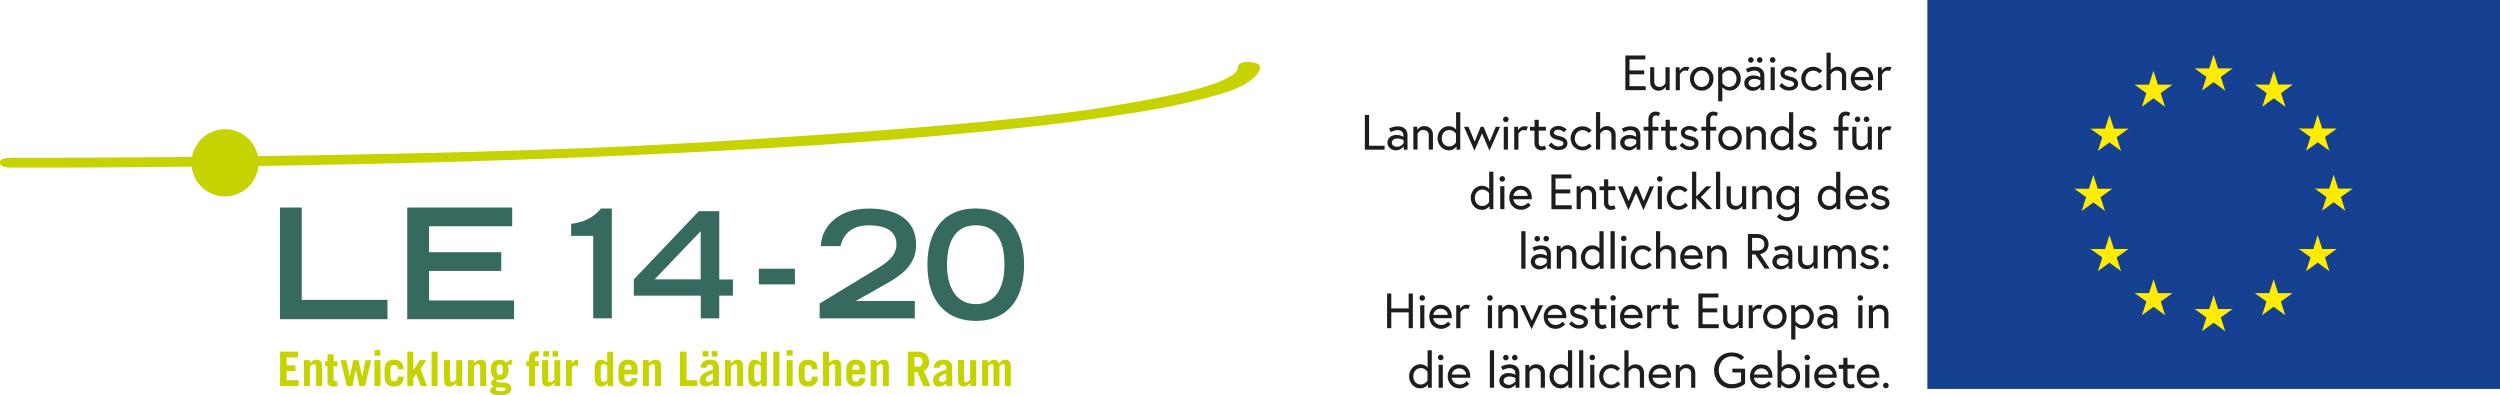 <?xml version="1.0" encoding="UTF-8"?>
<svg xmlns="http://www.w3.org/2000/svg" id="Logos" viewBox="0 0 303.64 48">
  <defs>
    <style>.cls-1{fill:#ffec00;}.cls-2{fill:#c7d300;}.cls-3{fill:#164193;}.cls-4{fill:#1d1d1b;}.cls-5{fill:#366a5f;}</style>
  </defs>
  <rect class="cls-3" x="234.09" width="69.55" height="47.24"></rect>
  <polygon class="cls-1" points="267.45 11.01 268.85 9.98 270.27 11.01 269.73 9.34 271.16 8.31 269.4 8.31 268.85 6.63 268.32 8.31 266.55 8.31 267.98 9.34 267.45 11.01"></polygon>
  <polygon class="cls-1" points="260.14 12.97 261.55 11.94 262.96 12.97 262.43 11.31 263.86 10.28 262.09 10.28 261.55 8.59 261.01 10.28 259.25 10.28 260.68 11.31 260.14 12.97"></polygon>
  <polygon class="cls-1" points="256.21 13.94 255.67 15.63 253.9 15.63 255.33 16.66 254.8 18.33 256.21 17.3 257.62 18.33 257.08 16.66 258.52 15.63 256.75 15.63 256.21 13.94"></polygon>
  <polygon class="cls-1" points="254.25 24.59 255.66 25.62 255.12 23.95 256.56 22.92 254.79 22.92 254.25 21.24 253.71 22.93 251.94 22.92 253.37 23.95 252.84 25.62 254.25 24.59"></polygon>
  <polygon class="cls-1" points="256.75 30.24 256.21 28.55 255.67 30.25 253.9 30.24 255.34 31.27 254.8 32.94 256.21 31.91 257.62 32.94 257.08 31.27 258.52 30.24 256.75 30.24"></polygon>
  <polygon class="cls-1" points="262.1 35.6 261.56 33.91 261.02 35.6 259.26 35.6 260.69 36.62 260.15 38.29 261.56 37.26 262.97 38.29 262.44 36.62 263.87 35.6 262.1 35.6"></polygon>
  <polygon class="cls-1" points="269.4 37.53 268.86 35.84 268.32 37.54 266.55 37.53 267.98 38.56 267.45 40.23 268.86 39.2 270.27 40.23 269.73 38.56 271.16 37.53 269.4 37.53"></polygon>
  <polygon class="cls-1" points="276.69 35.6 276.15 33.91 275.61 35.6 273.84 35.6 275.28 36.62 274.74 38.29 276.15 37.26 277.56 38.29 277.03 36.62 278.46 35.6 276.69 35.6"></polygon>
  <polygon class="cls-1" points="282.05 30.24 281.5 28.55 280.96 30.25 279.2 30.24 280.63 31.27 280.09 32.94 281.5 31.91 282.92 32.94 282.38 31.27 283.81 30.24 282.05 30.24"></polygon>
  <polygon class="cls-1" points="285.75 22.91 283.99 22.91 283.44 21.22 282.9 22.91 281.14 22.91 282.57 23.93 282.03 25.6 283.44 24.57 284.85 25.6 284.32 23.93 285.75 22.91"></polygon>
  <polygon class="cls-1" points="280.09 18.3 281.5 17.28 282.92 18.3 282.38 16.64 283.81 15.61 282.05 15.61 281.5 13.92 280.96 15.61 279.2 15.61 280.63 16.64 280.09 18.3"></polygon>
  <polygon class="cls-1" points="276.17 8.59 275.63 10.28 273.87 10.27 275.3 11.31 274.76 12.97 276.17 11.94 277.58 12.97 277.05 11.31 278.48 10.27 276.71 10.27 276.17 8.59"></polygon>
  <polygon class="cls-4" points="197.91 8.55 199.7 8.55 199.7 9.03 197.91 9.03 197.91 10.47 199.88 10.47 199.88 10.95 197.41 10.95 197.41 6.74 199.84 6.74 199.84 7.22 197.91 7.22 197.91 8.55"></polygon>
  <g>
    <path class="cls-4" d="M201.07,10.95c-.13-.05-.24-.11-.33-.2-.1-.09-.17-.2-.23-.33-.06-.13-.09-.28-.09-.46v-1.79h.5v1.71c0,.12,.02,.22,.05,.31,.03,.09,.08,.16,.14,.21,.06,.06,.13,.1,.21,.12,.08,.03,.17,.04,.26,.04,.12,0,.22-.02,.31-.07,.09-.05,.16-.1,.22-.16,.06-.07,.12-.15,.17-.23v-1.93h.51v2.78h-.47v-.43c-.05,.09-.12,.17-.2,.25-.07,.06-.16,.12-.27,.17-.11,.05-.24,.08-.39,.08-.14,0-.27-.02-.39-.07"></path>
    <path class="cls-4" d="M204.93,8.11s.09,.02,.13,.02c.04,.01,.08,.02,.12,.04l-.19,.46s-.05-.02-.08-.03c-.06-.02-.14-.03-.24-.03-.11,0-.2,.02-.28,.07-.08,.05-.15,.1-.2,.16-.07,.07-.12,.15-.16,.24v1.92h-.5v-2.78h.47v.43c.05-.09,.12-.18,.19-.25,.07-.06,.14-.12,.24-.17,.1-.05,.21-.08,.34-.08,.06,0,.11,0,.16,.01"></path>
    <path class="cls-4" d="M207.25,8.21c.18,.08,.33,.18,.46,.31,.13,.13,.23,.29,.3,.46,.07,.18,.11,.37,.11,.58s-.04,.4-.11,.57c-.07,.18-.17,.33-.3,.46-.13,.13-.28,.23-.46,.31-.17,.08-.36,.11-.57,.11s-.39-.04-.57-.11c-.18-.08-.33-.18-.45-.31-.13-.13-.23-.28-.3-.46-.07-.18-.11-.37-.11-.57s.04-.4,.11-.58c.07-.18,.17-.33,.3-.46,.13-.13,.28-.23,.45-.31,.17-.08,.36-.11,.57-.11s.39,.04,.57,.11m-.19,2.27c.11-.05,.21-.12,.29-.21,.08-.09,.14-.2,.19-.32,.04-.12,.07-.25,.07-.38s-.02-.27-.07-.39c-.04-.12-.11-.23-.19-.32-.08-.09-.18-.16-.29-.22-.11-.05-.24-.08-.38-.08s-.27,.03-.38,.08c-.11,.05-.21,.13-.29,.22s-.14,.2-.19,.32c-.04,.12-.07,.25-.07,.39s.02,.27,.07,.38c.04,.12,.11,.23,.19,.32,.08,.09,.18,.16,.29,.21,.12,.05,.24,.08,.38,.08s.27-.03,.38-.08"></path>
    <path class="cls-4" d="M208.68,8.17h.46v.4c.06-.09,.13-.17,.22-.24,.08-.06,.17-.11,.29-.16,.11-.05,.26-.08,.43-.08,.19,0,.37,.04,.53,.11,.16,.08,.31,.18,.43,.31,.12,.13,.21,.29,.29,.46,.07,.18,.1,.37,.1,.58s-.03,.4-.1,.57c-.07,.18-.17,.33-.29,.46-.12,.13-.26,.23-.43,.31-.17,.08-.34,.11-.53,.11-.13,0-.24-.02-.34-.05-.1-.03-.19-.07-.26-.12-.07-.04-.14-.09-.18-.13-.05-.05-.09-.08-.11-.12v1.73h-.51v-4.17Zm.51,1.91c.06,.09,.12,.17,.2,.23,.07,.06,.15,.11,.25,.17,.1,.05,.22,.08,.36,.08s.27-.03,.38-.08c.11-.05,.21-.12,.29-.21,.08-.09,.14-.2,.18-.32,.04-.12,.06-.25,.06-.38s-.02-.27-.06-.39c-.04-.12-.1-.23-.18-.32-.08-.09-.18-.16-.29-.22-.12-.05-.24-.08-.38-.08s-.26,.03-.36,.07c-.1,.05-.18,.11-.25,.16-.08,.07-.15,.15-.2,.24v1.04Z"></path>
    <path class="cls-4" d="M213.61,8.18c.15,.06,.28,.13,.38,.23,.1,.1,.17,.21,.22,.33,.05,.12,.08,.25,.08,.38v1.83h-.46v-.4c-.06,.09-.14,.17-.23,.24-.08,.06-.18,.11-.3,.17-.12,.05-.26,.07-.42,.07-.12,0-.25-.02-.37-.06-.12-.04-.23-.11-.33-.19-.1-.08-.18-.18-.24-.3-.06-.12-.09-.25-.09-.4,0-.14,.03-.26,.09-.37,.06-.11,.13-.21,.23-.29,.1-.08,.21-.15,.35-.19,.13-.04,.28-.07,.44-.07,.13,0,.24,.01,.35,.03,.1,.02,.19,.05,.26,.08,.09,.03,.17,.07,.23,.11v-.15c0-.14-.03-.26-.08-.35-.05-.09-.11-.15-.19-.2-.08-.05-.15-.08-.23-.09-.08-.01-.15-.02-.21-.02-.11,0-.21,.01-.3,.04-.1,.02-.19,.05-.27,.08-.09,.04-.18,.08-.26,.12l-.21-.42c.09-.05,.19-.1,.3-.15,.09-.03,.2-.06,.33-.09,.13-.03,.27-.05,.42-.05,.21,0,.38,.03,.54,.09m-1.23-1.15c.07-.07,.15-.1,.24-.1s.17,.03,.24,.1c.07,.07,.1,.15,.1,.24s-.03,.17-.1,.24c-.07,.07-.15,.1-.24,.1s-.17-.03-.24-.1c-.07-.07-.1-.15-.1-.24s.03-.17,.1-.24m.94,3.48c.1-.04,.18-.09,.25-.14,.08-.06,.15-.13,.21-.21v-.39c-.06-.04-.12-.07-.19-.1-.07-.02-.14-.05-.23-.07-.09-.02-.19-.03-.31-.03-.22,0-.39,.05-.52,.14-.13,.1-.19,.22-.19,.36,0,.09,.02,.16,.06,.23,.04,.06,.09,.12,.15,.16,.06,.04,.13,.07,.2,.09,.07,.02,.15,.03,.23,.03,.12,0,.24-.02,.33-.07m.15-3.48c.07-.07,.15-.1,.24-.1s.17,.03,.24,.1,.1,.15,.1,.24-.03,.17-.1,.24-.15,.1-.24,.1-.17-.03-.24-.1c-.07-.07-.1-.15-.1-.24s.03-.17,.1-.24"></path>
    <path class="cls-4" d="M215.06,7.04c.07-.07,.15-.1,.24-.1s.17,.04,.24,.1c.07,.07,.1,.15,.1,.24s-.03,.17-.1,.24c-.07,.07-.15,.1-.24,.1s-.17-.03-.24-.1c-.07-.07-.1-.15-.1-.24s.03-.17,.1-.24m-.01,1.13h.51v2.78h-.51v-2.78Z"></path>
    <path class="cls-4" d="M216.46,10.11c.06,.08,.13,.16,.22,.22,.07,.06,.16,.11,.27,.16,.1,.05,.23,.07,.36,.07,.07,0,.14,0,.21-.02,.07-.02,.13-.04,.19-.07,.06-.03,.11-.07,.14-.11,.04-.04,.05-.09,.05-.15,0-.12-.05-.21-.15-.28-.1-.07-.26-.12-.48-.17-.15-.03-.29-.07-.41-.12-.12-.05-.23-.1-.32-.17-.09-.07-.16-.15-.21-.25-.05-.1-.08-.21-.08-.34,0-.1,.02-.2,.07-.29,.05-.1,.12-.18,.21-.26,.09-.07,.2-.13,.32-.18,.12-.05,.27-.07,.42-.07,.17,0,.32,.02,.44,.06,.13,.04,.23,.09,.32,.15,.1,.06,.19,.13,.27,.21l-.33,.34c-.06-.06-.12-.11-.19-.16-.06-.04-.13-.07-.22-.1-.09-.03-.18-.05-.29-.05-.18,0-.31,.04-.4,.11-.09,.07-.13,.15-.13,.25,0,.1,.06,.19,.17,.25,.11,.06,.28,.12,.51,.17,.13,.03,.26,.06,.38,.11,.12,.04,.22,.1,.31,.16,.09,.07,.16,.15,.21,.25,.05,.1,.08,.22,.08,.36,0,.13-.03,.25-.1,.35-.06,.1-.15,.19-.25,.26-.1,.07-.22,.12-.36,.15-.13,.03-.26,.05-.4,.05-.2,0-.37-.03-.52-.09-.15-.06-.27-.13-.38-.21-.12-.08-.22-.18-.3-.29l.35-.33Z"></path>
    <path class="cls-4" d="M221.36,10.49c-.08,.1-.18,.19-.3,.26-.1,.07-.22,.13-.36,.19-.14,.06-.3,.08-.49,.08-.2,0-.39-.04-.57-.11-.18-.08-.33-.18-.46-.31-.13-.13-.23-.29-.3-.46-.07-.18-.11-.37-.11-.58s.04-.4,.11-.57c.07-.18,.17-.33,.3-.46,.13-.13,.28-.24,.46-.31,.17-.08,.36-.11,.57-.11,.18,0,.34,.03,.48,.08,.14,.05,.25,.11,.34,.17,.11,.08,.21,.16,.29,.25l-.34,.31c-.06-.06-.12-.12-.2-.17-.06-.05-.14-.08-.24-.12-.1-.03-.2-.05-.33-.05-.14,0-.27,.03-.38,.08-.11,.05-.21,.12-.29,.21-.08,.09-.14,.2-.19,.32-.04,.12-.07,.25-.07,.39s.02,.27,.07,.39c.05,.12,.11,.23,.19,.32,.08,.09,.18,.16,.29,.21,.12,.05,.24,.08,.38,.08s.26-.02,.36-.06c.1-.04,.18-.09,.25-.14,.08-.06,.15-.13,.21-.2l.33,.33Z"></path>
    <path class="cls-4" d="M223.59,8.17c.13,.05,.24,.11,.33,.2,.1,.09,.17,.2,.23,.33,.05,.13,.08,.29,.08,.46v1.79h-.51v-1.71c0-.24-.06-.41-.19-.52-.13-.11-.29-.16-.48-.16-.11,0-.21,.02-.3,.07-.09,.05-.16,.1-.22,.16-.07,.07-.13,.15-.18,.24v1.92h-.51V6.4h.51v2.11s.05-.07,.1-.12c.04-.05,.1-.09,.17-.13,.07-.04,.15-.08,.24-.11,.09-.03,.2-.05,.32-.05,.14,0,.28,.02,.4,.07"></path>
    <path class="cls-4" d="M226.71,8.2c.17,.07,.31,.17,.43,.3,.12,.13,.21,.28,.28,.47,.07,.18,.1,.39,.1,.61v.08s0,.05,0,.08h-2.25c0,.1,.04,.21,.09,.3,.05,.1,.12,.18,.2,.26,.09,.07,.18,.13,.3,.18,.11,.04,.24,.07,.37,.07,.14,0,.26-.02,.37-.06,.1-.04,.19-.09,.26-.14,.08-.06,.15-.13,.21-.2l.32,.33c-.08,.1-.18,.19-.3,.27-.1,.07-.22,.13-.37,.19-.14,.06-.31,.09-.49,.09-.21,0-.4-.04-.58-.11-.18-.07-.33-.18-.46-.31-.13-.13-.23-.29-.3-.47-.07-.18-.11-.37-.11-.57s.03-.4,.1-.57c.07-.18,.16-.33,.28-.46,.12-.13,.27-.24,.44-.31,.17-.08,.36-.11,.57-.11,.19,0,.37,.03,.54,.1m.32,1.12c0-.08-.02-.16-.06-.25-.04-.09-.09-.17-.17-.24-.07-.08-.16-.14-.27-.19-.11-.05-.23-.07-.37-.07-.15,0-.28,.03-.39,.08-.11,.05-.2,.12-.27,.19-.07,.07-.12,.16-.16,.24-.04,.09-.06,.17-.07,.24h1.75Z"></path>
    <path class="cls-4" d="M229.49,8.11s.09,.02,.13,.02c.04,.01,.08,.02,.12,.04l-.19,.46s-.05-.02-.08-.03c-.06-.02-.14-.03-.24-.03-.11,0-.2,.02-.28,.07-.08,.05-.15,.1-.2,.16-.07,.07-.12,.15-.16,.24v1.92h-.5v-2.78h.47v.43c.05-.09,.12-.18,.19-.25,.06-.06,.14-.12,.24-.17,.1-.05,.21-.08,.34-.08,.06,0,.11,0,.16,.01"></path>
    <polygon class="cls-4" points="165.77 13.96 166.28 13.96 166.28 17.7 168.17 17.7 168.17 18.18 165.77 18.18 165.77 13.96"></polygon>
    <path class="cls-4" d="M170.27,15.41c.15,.06,.28,.14,.38,.23,.1,.1,.17,.21,.22,.33,.05,.12,.08,.25,.08,.38v1.83h-.46v-.4c-.07,.09-.14,.17-.24,.23-.08,.06-.18,.12-.29,.17-.12,.05-.26,.08-.42,.08-.12,0-.25-.02-.37-.06-.13-.04-.24-.1-.33-.19-.1-.08-.18-.18-.24-.3-.06-.12-.09-.25-.09-.4,0-.14,.03-.26,.08-.37,.06-.11,.13-.21,.23-.29s.21-.15,.35-.19c.13-.05,.28-.07,.44-.07,.13,0,.24,.01,.35,.03,.1,.02,.19,.05,.26,.08,.09,.03,.16,.07,.23,.11v-.15c0-.14-.03-.26-.08-.35-.05-.09-.11-.15-.19-.2-.07-.04-.15-.08-.23-.09-.08-.01-.15-.02-.2-.02-.1,0-.21,.01-.3,.04-.1,.02-.19,.05-.27,.08-.09,.04-.18,.08-.26,.12l-.21-.42c.09-.05,.19-.1,.3-.14,.09-.03,.2-.06,.33-.09,.13-.03,.27-.05,.42-.05,.2,0,.38,.03,.54,.09m-.29,2.33c.1-.04,.18-.09,.25-.14,.08-.06,.15-.13,.21-.21v-.39c-.06-.04-.12-.07-.19-.1-.06-.02-.14-.05-.23-.07-.09-.02-.19-.03-.31-.03-.22,0-.39,.05-.51,.14-.13,.1-.19,.22-.19,.36,0,.09,.02,.16,.06,.23,.04,.06,.09,.12,.15,.16,.06,.04,.13,.07,.2,.09,.08,.02,.15,.03,.23,.03,.12,0,.24-.02,.33-.07"></path>
    <path class="cls-4" d="M173.4,15.39c.13,.05,.24,.11,.33,.2,.1,.09,.17,.2,.23,.33,.05,.13,.08,.29,.08,.46v1.79h-.51v-1.71c0-.24-.06-.41-.19-.52-.13-.11-.29-.16-.48-.16-.11,0-.21,.02-.3,.07-.09,.05-.16,.1-.22,.16-.07,.07-.13,.15-.17,.23v1.92h-.51v-2.78h.47v.39c.05-.09,.12-.17,.21-.23,.07-.06,.15-.11,.26-.16,.11-.05,.24-.07,.39-.07,.14,0,.27,.02,.4,.07"></path>
    <path class="cls-4" d="M176.35,15.39c.11,.04,.21,.09,.28,.14,.08,.06,.16,.13,.22,.21v-2.11h.51v4.55h-.46v-.4c-.06,.09-.13,.17-.22,.23-.08,.06-.17,.12-.29,.17-.12,.05-.26,.08-.43,.08-.19,0-.37-.04-.53-.12-.16-.08-.31-.18-.43-.31-.12-.13-.21-.29-.29-.46-.07-.18-.11-.37-.11-.58s.04-.4,.11-.58c.07-.18,.17-.33,.29-.46,.12-.13,.26-.23,.43-.31,.17-.08,.34-.11,.53-.11,.15,0,.29,.02,.4,.06m.5,.89c-.06-.09-.12-.17-.2-.24-.07-.06-.15-.12-.26-.17-.1-.05-.22-.08-.36-.08s-.26,.03-.38,.08c-.11,.05-.21,.12-.29,.21-.08,.09-.14,.2-.19,.32-.04,.12-.07,.25-.07,.39s.02,.27,.06,.39c.04,.12,.1,.22,.18,.32,.08,.09,.18,.16,.29,.21,.12,.05,.24,.08,.38,.08s.26-.02,.36-.08c.1-.05,.19-.11,.26-.17,.08-.07,.14-.15,.2-.24v-1.02Z"></path>
    <polygon class="cls-4" points="178.36 15.4 179.11 17.2 179.84 15.4 180.19 15.4 180.93 17.2 181.67 15.4 182.19 15.4 180.91 18.3 180 16.21 179.08 18.3 177.81 15.4 178.36 15.4"></polygon>
    <path class="cls-4" d="M182.65,14.26c.07-.07,.15-.1,.24-.1s.17,.03,.24,.1c.07,.07,.1,.15,.1,.24s-.03,.17-.1,.24c-.07,.07-.15,.1-.24,.1s-.17-.03-.24-.1c-.07-.07-.1-.15-.1-.24s.03-.17,.1-.24m-.01,1.13h.51v2.78h-.51v-2.78Z"></path>
    <path class="cls-4" d="M185.33,15.34c.05,0,.09,.02,.13,.02,.04,.01,.08,.02,.11,.04l-.19,.46s-.05-.02-.08-.03c-.06-.02-.14-.03-.24-.03-.11,0-.2,.02-.28,.07-.08,.05-.15,.1-.2,.16-.06,.07-.12,.15-.16,.23v1.92h-.51v-2.78h.47v.43c.05-.09,.12-.18,.19-.25,.06-.06,.14-.12,.24-.17,.1-.05,.21-.08,.34-.08,.05,0,.11,0,.16,.01"></path>
    <path class="cls-4" d="M185.84,15.4h.54v-.85h.51v.85h.87v.46h-.87v1.5c0,.14,.03,.24,.1,.32,.07,.07,.17,.11,.3,.11,.04,0,.08,0,.12-.02,.04-.01,.07-.03,.1-.04,.04-.02,.07-.03,.1-.05l.19,.42c-.12,.07-.23,.11-.32,.13-.09,.02-.18,.03-.26,.03-.1,0-.2-.02-.3-.05-.1-.03-.19-.09-.27-.16-.08-.07-.14-.16-.2-.27-.05-.11-.08-.24-.08-.39v-1.52h-.54v-.46Z"></path>
    <path class="cls-4" d="M188.45,17.34c.06,.08,.13,.16,.22,.22,.07,.06,.16,.11,.26,.16,.11,.05,.23,.07,.36,.07,.07,0,.14,0,.21-.02,.07-.01,.13-.04,.19-.07,.06-.03,.11-.07,.14-.11,.04-.04,.05-.09,.05-.15,0-.12-.05-.21-.15-.28-.1-.07-.26-.12-.48-.17-.15-.03-.29-.07-.41-.12-.12-.05-.23-.1-.32-.17-.09-.07-.16-.15-.21-.25-.05-.1-.08-.21-.08-.34,0-.1,.02-.2,.07-.3,.05-.1,.12-.18,.21-.26,.09-.07,.2-.13,.32-.18,.12-.05,.27-.07,.42-.07,.17,0,.32,.02,.44,.06,.12,.04,.23,.09,.32,.15,.1,.06,.19,.13,.27,.21l-.33,.34c-.06-.06-.12-.11-.19-.16-.06-.03-.13-.07-.22-.1-.09-.03-.18-.05-.29-.05-.18,0-.31,.04-.4,.11-.09,.07-.13,.15-.13,.25,0,.1,.06,.19,.17,.25,.11,.06,.28,.12,.51,.17,.13,.03,.26,.06,.38,.11,.12,.04,.22,.1,.31,.17,.09,.07,.16,.15,.21,.25,.05,.1,.08,.22,.08,.36,0,.13-.03,.25-.1,.35-.06,.1-.15,.19-.25,.26-.1,.07-.22,.12-.36,.15-.13,.03-.27,.05-.4,.05-.2,0-.37-.03-.51-.09-.15-.06-.27-.13-.38-.21-.12-.08-.22-.18-.3-.29l.35-.33Z"></path>
    <path class="cls-4" d="M193.34,17.72c-.08,.1-.18,.19-.29,.27-.1,.07-.22,.13-.36,.19-.14,.06-.3,.08-.49,.08-.2,0-.39-.04-.57-.12-.18-.08-.33-.18-.46-.31-.13-.13-.23-.29-.3-.46-.07-.18-.11-.37-.11-.58s.04-.4,.11-.57c.07-.18,.17-.33,.3-.46,.13-.13,.28-.24,.46-.31,.17-.08,.36-.11,.57-.11,.18,0,.34,.03,.48,.08,.14,.05,.25,.11,.34,.17,.11,.08,.21,.16,.29,.25l-.34,.31c-.06-.06-.12-.12-.2-.17-.06-.04-.14-.08-.24-.12-.09-.03-.2-.05-.33-.05-.14,0-.27,.03-.38,.08-.12,.05-.21,.12-.29,.21-.08,.09-.14,.2-.19,.32-.04,.12-.07,.25-.07,.39s.02,.27,.07,.39c.04,.12,.11,.22,.19,.32,.08,.09,.18,.16,.29,.21,.11,.05,.24,.08,.38,.08s.26-.02,.36-.06c.1-.04,.18-.09,.25-.13,.08-.06,.15-.13,.2-.2l.33,.33Z"></path>
    <path class="cls-4" d="M195.58,15.39c.13,.05,.24,.11,.34,.2,.1,.09,.17,.2,.23,.33,.05,.13,.08,.29,.08,.46v1.79h-.51v-1.71c0-.24-.06-.41-.19-.52-.13-.11-.29-.16-.48-.16-.11,0-.21,.02-.3,.07-.09,.05-.16,.1-.22,.16-.07,.07-.13,.15-.18,.23v1.92h-.51v-4.55h.51v2.11s.05-.07,.1-.12c.04-.05,.1-.09,.16-.13,.07-.04,.15-.08,.24-.11,.09-.03,.2-.05,.32-.05,.14,0,.28,.02,.4,.07"></path>
    <path class="cls-4" d="M198.55,15.41c.15,.06,.28,.14,.38,.23,.1,.1,.17,.21,.22,.33,.05,.12,.08,.25,.08,.38v1.83h-.46v-.4c-.07,.09-.14,.17-.24,.23-.08,.06-.18,.12-.3,.17-.12,.05-.26,.08-.42,.08-.12,0-.25-.02-.37-.06-.13-.04-.24-.1-.33-.19-.1-.08-.18-.18-.24-.3-.06-.12-.09-.25-.09-.4,0-.14,.03-.26,.08-.37,.06-.11,.13-.21,.23-.29s.22-.15,.35-.19c.13-.05,.28-.07,.44-.07,.13,0,.24,.01,.35,.03,.1,.02,.19,.05,.26,.08,.09,.03,.16,.07,.23,.11v-.15c0-.14-.03-.26-.08-.35-.05-.09-.11-.15-.19-.2-.07-.04-.15-.08-.23-.09-.08-.01-.15-.02-.2-.02-.1,0-.2,.01-.3,.04-.1,.02-.19,.05-.27,.08-.09,.04-.18,.08-.26,.12l-.21-.42c.09-.05,.19-.1,.29-.14,.09-.03,.2-.06,.33-.09,.13-.03,.27-.05,.42-.05,.2,0,.38,.03,.54,.09m-.29,2.33c.1-.04,.18-.09,.25-.14,.08-.06,.15-.13,.21-.21v-.39c-.06-.04-.12-.07-.19-.1-.06-.02-.14-.05-.23-.07-.09-.02-.19-.03-.31-.03-.22,0-.39,.05-.51,.14-.13,.1-.19,.22-.19,.36,0,.09,.02,.16,.06,.23,.04,.06,.09,.12,.15,.16,.06,.04,.13,.07,.21,.09,.08,.02,.15,.03,.23,.03,.12,0,.24-.02,.33-.07"></path>
    <path class="cls-4" d="M199.63,15.4h.58v-.96c0-.15,.03-.28,.08-.39,.05-.11,.12-.2,.2-.28,.08-.08,.17-.13,.27-.17s.2-.05,.3-.05c.08,0,.17,0,.26,.03,.09,.02,.2,.07,.32,.13l-.19,.41s-.07-.04-.1-.05c-.03-.02-.07-.03-.1-.04-.04-.01-.08-.01-.12-.01-.14,0-.24,.04-.31,.12-.07,.08-.11,.19-.11,.33v.93h.72v.46h-.72v2.33h-.51v-2.33h-.58v-.46Z"></path>
    <path class="cls-4" d="M201.76,15.4h.54v-.85h.51v.85h.87v.46h-.87v1.5c0,.14,.03,.24,.1,.32,.07,.07,.17,.11,.3,.11,.04,0,.08,0,.11-.02,.04-.01,.07-.03,.1-.04,.03-.02,.07-.03,.1-.05l.19,.42c-.12,.07-.23,.11-.32,.13-.09,.02-.18,.03-.26,.03-.1,0-.2-.02-.3-.05-.1-.03-.19-.09-.27-.16-.08-.07-.14-.16-.2-.27-.05-.11-.08-.24-.08-.39v-1.52h-.54v-.46Z"></path>
    <path class="cls-4" d="M204.37,17.34c.06,.08,.13,.16,.22,.22,.07,.06,.16,.11,.26,.16,.1,.05,.23,.07,.36,.07,.07,0,.14,0,.21-.02,.07-.01,.13-.04,.19-.07,.06-.03,.11-.07,.14-.11,.04-.04,.05-.09,.05-.15,0-.12-.05-.21-.15-.28-.1-.07-.26-.12-.48-.17-.15-.03-.29-.07-.41-.12-.12-.05-.23-.1-.32-.17-.09-.07-.16-.15-.21-.25-.05-.1-.08-.21-.08-.34,0-.1,.02-.2,.07-.3,.05-.1,.12-.18,.21-.26,.09-.07,.2-.13,.32-.18,.12-.05,.26-.07,.42-.07,.17,0,.32,.02,.44,.06,.12,.04,.23,.09,.32,.15,.11,.06,.2,.13,.27,.21l-.33,.34c-.06-.06-.12-.11-.19-.16-.06-.03-.13-.07-.22-.1-.09-.03-.18-.05-.29-.05-.18,0-.31,.04-.4,.11-.09,.07-.13,.15-.13,.25,0,.1,.06,.19,.17,.25,.11,.06,.28,.12,.51,.17,.13,.03,.26,.06,.38,.11,.12,.04,.22,.1,.31,.17,.09,.07,.16,.15,.21,.25,.05,.1,.08,.22,.08,.36,0,.13-.03,.25-.1,.35-.06,.1-.15,.19-.25,.26-.11,.07-.22,.12-.36,.15-.13,.03-.27,.05-.4,.05-.2,0-.37-.03-.51-.09-.15-.06-.27-.13-.38-.21-.12-.08-.22-.18-.3-.29l.35-.33Z"></path>
    <path class="cls-4" d="M206.64,15.4h.58v-.96c0-.15,.03-.28,.08-.39,.05-.11,.12-.2,.2-.28,.08-.08,.17-.13,.28-.17,.1-.04,.2-.05,.3-.05,.08,0,.17,0,.26,.03,.09,.02,.2,.07,.32,.13l-.19,.41s-.07-.04-.1-.05c-.03-.02-.07-.03-.11-.04-.04-.01-.08-.01-.12-.01-.14,0-.24,.04-.31,.12-.07,.08-.11,.19-.11,.33v.93h.72v.46h-.72v2.33h-.51v-2.33h-.58v-.46Z"></path>
    <path class="cls-4" d="M210.69,15.44c.18,.08,.33,.18,.46,.31,.13,.13,.23,.28,.3,.46,.07,.18,.11,.37,.11,.58s-.04,.4-.11,.58c-.07,.18-.17,.33-.3,.46-.13,.13-.28,.23-.46,.31-.17,.08-.36,.12-.57,.12s-.39-.04-.57-.12c-.18-.08-.33-.18-.45-.31-.13-.13-.23-.29-.3-.46-.07-.18-.11-.37-.11-.58s.04-.4,.11-.58c.07-.18,.17-.33,.3-.46,.13-.13,.28-.23,.45-.31,.17-.08,.36-.11,.57-.11s.39,.04,.57,.11m-.19,2.27c.11-.05,.21-.12,.29-.21,.08-.09,.14-.2,.19-.31,.04-.12,.07-.25,.07-.39s-.02-.27-.07-.39c-.04-.12-.11-.23-.19-.32-.08-.09-.18-.16-.29-.21-.11-.05-.24-.08-.38-.08s-.27,.03-.38,.08c-.11,.05-.21,.12-.29,.21-.08,.09-.14,.2-.19,.32-.04,.12-.07,.25-.07,.39s.02,.27,.07,.39c.04,.12,.11,.22,.19,.31,.08,.09,.18,.16,.29,.21,.11,.05,.24,.08,.38,.08s.27-.03,.38-.08"></path>
    <path class="cls-4" d="M213.84,15.39c.13,.05,.24,.11,.33,.2,.09,.09,.17,.2,.23,.33,.06,.13,.08,.29,.08,.46v1.79h-.51v-1.71c0-.24-.06-.41-.19-.52-.13-.11-.29-.16-.48-.16-.11,0-.21,.02-.3,.07-.09,.05-.16,.1-.22,.16-.07,.07-.13,.15-.17,.23v1.92h-.51v-2.78h.47v.39c.05-.09,.12-.17,.21-.23,.07-.06,.16-.11,.26-.16,.11-.05,.24-.07,.39-.07,.14,0,.28,.02,.4,.07"></path>
    <path class="cls-4" d="M216.79,15.39c.11,.04,.21,.09,.28,.14,.08,.06,.16,.13,.22,.21v-2.11h.51v4.55h-.46v-.4c-.06,.09-.13,.17-.22,.23-.08,.06-.17,.12-.29,.17-.12,.05-.26,.08-.43,.08-.19,0-.37-.04-.53-.12-.17-.08-.31-.18-.43-.31-.12-.13-.21-.29-.29-.46-.07-.18-.11-.37-.11-.58s.03-.4,.11-.58c.07-.18,.17-.33,.29-.46,.12-.13,.26-.23,.43-.31,.16-.08,.34-.11,.53-.11,.15,0,.29,.02,.4,.06m.5,.89c-.06-.09-.12-.17-.2-.24-.07-.06-.15-.12-.26-.17-.1-.05-.22-.08-.36-.08s-.26,.03-.38,.08c-.11,.05-.21,.12-.29,.21-.08,.09-.14,.2-.19,.32-.04,.12-.07,.25-.07,.39s.02,.27,.06,.39c.04,.12,.1,.22,.18,.32,.08,.09,.18,.16,.29,.21,.12,.05,.24,.08,.38,.08s.26-.02,.36-.08c.1-.05,.19-.11,.26-.17,.08-.07,.14-.15,.2-.24v-1.02Z"></path>
    <path class="cls-4" d="M218.72,17.34c.06,.08,.13,.16,.22,.22,.07,.06,.16,.11,.26,.16,.11,.05,.23,.07,.36,.07,.07,0,.14,0,.21-.02,.07-.01,.13-.04,.19-.07,.06-.03,.11-.07,.14-.11,.04-.04,.05-.09,.05-.15,0-.12-.05-.21-.15-.28-.1-.07-.26-.12-.48-.17-.15-.03-.29-.07-.41-.12-.12-.05-.23-.1-.32-.17-.09-.07-.16-.15-.21-.25-.05-.1-.08-.21-.08-.34,0-.1,.02-.2,.07-.3,.05-.1,.12-.18,.21-.26,.09-.07,.2-.13,.32-.18,.13-.05,.27-.07,.42-.07,.17,0,.31,.02,.44,.06,.12,.04,.23,.09,.32,.15,.1,.06,.19,.13,.27,.21l-.33,.34c-.06-.06-.12-.11-.19-.16-.06-.03-.13-.07-.22-.1-.09-.03-.18-.05-.29-.05-.18,0-.31,.04-.4,.11-.09,.07-.13,.15-.13,.25,0,.1,.06,.19,.17,.25,.11,.06,.28,.12,.51,.17,.13,.03,.26,.06,.38,.11,.12,.04,.22,.1,.31,.17,.09,.07,.16,.15,.21,.25,.05,.1,.08,.22,.08,.36,0,.13-.03,.25-.1,.35-.06,.1-.15,.19-.25,.26-.1,.07-.22,.12-.36,.15-.13,.03-.27,.05-.4,.05-.2,0-.37-.03-.52-.09-.15-.06-.27-.13-.38-.21-.12-.08-.22-.18-.3-.29l.35-.33Z"></path>
    <path class="cls-4" d="M222.71,15.4h.58v-.96c0-.15,.03-.28,.08-.39,.05-.11,.12-.2,.2-.28,.08-.08,.17-.13,.28-.17,.1-.04,.2-.05,.3-.05,.08,0,.17,0,.26,.03,.09,.02,.2,.07,.32,.13l-.19,.41s-.07-.04-.1-.05c-.03-.02-.07-.03-.1-.04-.04-.01-.08-.01-.12-.01-.14,0-.24,.04-.31,.12-.07,.08-.11,.19-.11,.33v.93h.72v.46h-.72v2.33h-.51v-2.33h-.58v-.46Z"></path>
    <path class="cls-4" d="M225.62,18.18c-.13-.05-.24-.11-.33-.21-.1-.09-.17-.2-.23-.33-.06-.13-.09-.28-.09-.46v-1.79h.51v1.7c0,.12,.02,.22,.05,.31,.03,.08,.08,.16,.14,.21,.06,.06,.13,.1,.21,.12,.08,.03,.17,.04,.26,.04,.12,0,.22-.02,.31-.07,.09-.05,.16-.1,.22-.16,.06-.07,.12-.15,.17-.23v-1.93h.51v2.78h-.47v-.43c-.05,.09-.12,.17-.2,.25-.07,.06-.16,.12-.27,.18-.11,.05-.24,.08-.39,.08-.14,0-.27-.02-.4-.07m-.25-3.92c.07-.07,.15-.1,.24-.1s.17,.03,.24,.1c.07,.07,.1,.15,.1,.24s-.03,.17-.1,.24c-.07,.07-.15,.1-.24,.1s-.17-.03-.24-.1c-.07-.07-.1-.15-.1-.24s.03-.17,.1-.24m1.09,0c.07-.07,.15-.1,.24-.1s.17,.03,.24,.1c.07,.07,.1,.15,.1,.24s-.03,.17-.1,.24-.15,.1-.24,.1-.17-.03-.24-.1c-.07-.07-.1-.15-.1-.24s.03-.17,.1-.24"></path>
    <path class="cls-4" d="M229.49,15.34s.09,.02,.13,.02c.04,.01,.08,.02,.12,.04l-.19,.46s-.05-.02-.08-.03c-.06-.02-.14-.03-.24-.03-.11,0-.2,.02-.28,.07-.08,.05-.15,.1-.2,.16-.07,.07-.12,.15-.16,.23v1.92h-.5v-2.78h.47v.43c.05-.09,.12-.18,.19-.25,.06-.06,.14-.12,.24-.17,.1-.05,.21-.08,.34-.08,.06,0,.11,0,.16,.01"></path>
    <path class="cls-4" d="M180.37,22.62c.11,.04,.21,.09,.28,.14,.08,.06,.16,.13,.22,.21v-2.11h.51v4.55h-.46v-.4c-.06,.09-.13,.17-.22,.23-.08,.06-.17,.12-.29,.17-.12,.05-.26,.08-.43,.08-.19,0-.37-.04-.53-.11-.17-.08-.31-.18-.43-.31-.12-.13-.21-.29-.28-.46-.07-.18-.11-.37-.11-.58s.03-.4,.11-.58c.07-.18,.17-.33,.28-.46,.12-.13,.26-.23,.43-.31,.16-.08,.34-.12,.53-.12,.15,0,.29,.02,.4,.06m.5,.89c-.06-.09-.12-.17-.2-.24-.07-.06-.15-.12-.26-.17-.1-.05-.22-.08-.36-.08s-.26,.03-.38,.08c-.11,.05-.21,.12-.29,.21-.08,.09-.14,.2-.19,.32-.04,.12-.07,.25-.07,.39s.02,.26,.06,.39c.04,.12,.1,.23,.18,.32,.08,.09,.18,.16,.29,.21,.12,.05,.24,.08,.38,.08s.26-.02,.36-.07c.1-.05,.19-.1,.26-.17,.08-.07,.14-.15,.2-.24v-1.02Z"></path>
    <path class="cls-4" d="M182.22,21.49c.07-.07,.15-.1,.24-.1s.17,.03,.24,.1c.07,.07,.1,.15,.1,.24s-.03,.17-.1,.24c-.07,.07-.15,.1-.24,.1s-.17-.03-.24-.1c-.07-.07-.1-.15-.1-.24s.03-.17,.1-.24m-.01,1.13h.51v2.78h-.51v-2.78Z"></path>
    <path class="cls-4" d="M185.24,22.66c.17,.07,.31,.17,.43,.3,.12,.13,.21,.28,.28,.47,.07,.18,.1,.39,.1,.61v.08s0,.05,0,.08h-2.25c0,.1,.04,.21,.09,.3,.05,.1,.12,.18,.2,.26,.08,.07,.18,.13,.3,.18,.11,.05,.23,.07,.37,.07,.14,0,.26-.02,.36-.06,.1-.04,.19-.09,.26-.14,.08-.06,.15-.13,.21-.21l.32,.33c-.08,.1-.18,.19-.3,.27-.1,.07-.22,.13-.36,.19-.14,.06-.3,.09-.49,.09-.21,0-.4-.04-.58-.11-.18-.07-.33-.18-.46-.31-.13-.13-.23-.29-.3-.47-.07-.18-.11-.37-.11-.58s.03-.4,.1-.57c.07-.18,.16-.33,.28-.46,.12-.13,.27-.24,.44-.31,.17-.08,.36-.11,.57-.11,.19,0,.37,.04,.54,.11m.32,1.12c0-.08-.02-.16-.06-.25-.04-.09-.09-.17-.17-.24-.07-.08-.16-.14-.27-.19-.11-.05-.23-.07-.37-.07-.15,0-.28,.03-.38,.08-.11,.05-.2,.12-.27,.19-.07,.07-.12,.16-.16,.24-.04,.09-.06,.17-.07,.24h1.75Z"></path>
    <polygon class="cls-4" points="188.93 23.01 190.72 23.01 190.72 23.49 188.93 23.49 188.93 24.93 190.9 24.93 190.9 25.41 188.43 25.41 188.43 21.19 190.86 21.19 190.86 21.67 188.93 21.67 188.93 23.01"></polygon>
    <path class="cls-4" d="M193.22,22.62c.13,.05,.24,.11,.33,.21,.1,.09,.17,.2,.23,.33,.05,.13,.08,.28,.08,.46v1.79h-.5v-1.71c0-.24-.07-.41-.19-.52-.13-.11-.29-.16-.48-.16-.11,0-.21,.02-.3,.07-.09,.05-.16,.1-.22,.16-.07,.07-.13,.15-.17,.23v1.92h-.51v-2.78h.47v.39c.05-.09,.12-.17,.2-.23,.07-.06,.16-.11,.26-.16,.11-.05,.24-.07,.39-.07,.14,0,.27,.02,.4,.07"></path>
    <path class="cls-4" d="M194.28,22.63h.54v-.85h.51v.85h.87v.46h-.87v1.5c0,.14,.03,.24,.1,.32,.07,.07,.17,.11,.3,.11,.04,0,.08,0,.11-.02,.04-.01,.07-.03,.1-.04,.04-.02,.07-.03,.1-.06l.19,.42c-.12,.07-.23,.11-.32,.14-.09,.02-.18,.03-.26,.03-.1,0-.2-.02-.3-.05-.1-.03-.19-.09-.27-.16-.08-.07-.14-.16-.2-.27-.05-.11-.07-.24-.07-.39v-1.52h-.54v-.46Z"></path>
    <polygon class="cls-4" points="197.06 22.63 197.81 24.43 198.54 22.63 198.89 22.63 199.63 24.43 200.37 22.63 200.88 22.63 199.61 25.53 198.7 23.44 197.78 25.53 196.51 22.63 197.06 22.63"></polygon>
    <path class="cls-4" d="M201.35,21.49c.07-.07,.15-.1,.24-.1s.17,.03,.24,.1c.07,.07,.1,.15,.1,.24s-.03,.17-.1,.24c-.07,.07-.15,.1-.24,.1s-.17-.03-.24-.1c-.07-.07-.1-.15-.1-.24s.03-.17,.1-.24m-.01,1.13h.51v2.78h-.51v-2.78Z"></path>
    <path class="cls-4" d="M205.01,24.95c-.08,.1-.18,.19-.29,.26-.1,.07-.22,.13-.36,.19-.14,.06-.3,.08-.49,.08-.2,0-.39-.04-.57-.11-.18-.08-.33-.18-.46-.31-.13-.13-.23-.29-.3-.46-.07-.18-.11-.37-.11-.58s.04-.4,.11-.57c.07-.18,.17-.33,.3-.46,.13-.13,.28-.24,.46-.31,.17-.08,.36-.12,.57-.12,.18,0,.34,.03,.48,.08,.14,.05,.25,.11,.34,.17,.11,.08,.21,.16,.29,.25l-.34,.31c-.06-.06-.12-.12-.2-.17-.06-.04-.14-.08-.24-.12-.09-.03-.2-.05-.33-.05-.14,0-.27,.03-.38,.08-.11,.05-.21,.12-.29,.21-.08,.09-.14,.2-.19,.32-.04,.12-.07,.25-.07,.39s.02,.27,.07,.39c.04,.12,.11,.23,.19,.32,.08,.09,.18,.16,.29,.21,.12,.05,.24,.08,.38,.08s.26-.02,.36-.06c.1-.04,.18-.09,.25-.14,.08-.06,.15-.13,.21-.2l.32,.33Z"></path>
    <polygon class="cls-4" points="206.02 24.06 206.02 25.41 205.51 25.41 205.51 20.85 206.02 20.85 206.02 23.86 207.21 22.63 207.87 22.63 206.57 23.94 207.98 25.41 207.28 25.41 206.02 24.06"></polygon>
    <rect class="cls-4" x="208.42" y="20.85" width=".51" height="4.55"></rect>
    <path class="cls-4" d="M210.37,25.41c-.13-.05-.24-.11-.34-.2-.1-.09-.17-.2-.23-.33-.06-.13-.09-.29-.09-.46v-1.79h.51v1.7c0,.12,.02,.22,.05,.31,.03,.08,.08,.16,.14,.21,.06,.06,.13,.1,.21,.12,.08,.03,.17,.04,.26,.04,.12,0,.22-.02,.31-.07,.09-.05,.16-.1,.22-.16,.06-.07,.12-.15,.17-.23v-1.93h.51v2.78h-.47v-.43c-.05,.09-.12,.17-.2,.25-.07,.06-.16,.12-.27,.17-.11,.05-.24,.08-.39,.08-.14,0-.27-.02-.39-.07"></path>
    <path class="cls-4" d="M214.55,22.62c.13,.05,.24,.11,.34,.21,.1,.09,.17,.2,.23,.33,.06,.13,.08,.28,.08,.46v1.79h-.51v-1.71c0-.24-.06-.41-.19-.52-.13-.11-.29-.16-.48-.16-.11,0-.21,.02-.3,.07-.09,.05-.16,.1-.22,.16-.07,.07-.13,.15-.17,.23v1.92h-.51v-2.78h.47v.39c.05-.09,.12-.17,.21-.23,.07-.06,.16-.11,.26-.16,.11-.05,.24-.07,.39-.07,.14,0,.28,.02,.4,.07"></path>
    <path class="cls-4" d="M217.99,25.06s-.06,.07-.11,.12c-.05,.05-.11,.1-.18,.14-.08,.04-.16,.08-.26,.11-.1,.03-.22,.05-.34,.05-.19,0-.37-.04-.53-.11-.17-.08-.31-.18-.43-.31-.12-.13-.22-.29-.29-.46-.07-.18-.11-.37-.11-.58s.04-.4,.11-.58c.07-.18,.17-.33,.29-.46,.12-.13,.26-.23,.43-.31,.16-.08,.34-.12,.53-.12,.17,0,.31,.03,.43,.08,.12,.05,.22,.1,.29,.16,.09,.07,.16,.15,.22,.24v-.4h.46v2.79c0,.24-.04,.45-.12,.63-.08,.18-.18,.33-.31,.45-.13,.12-.29,.21-.47,.27-.18,.06-.37,.09-.57,.09s-.37-.03-.51-.08c-.15-.05-.28-.12-.38-.18-.12-.08-.23-.16-.32-.27l.31-.38c.07,.08,.15,.15,.24,.22,.08,.06,.18,.11,.29,.15,.11,.04,.24,.07,.38,.07,.3,0,.53-.08,.7-.24,.17-.16,.26-.4,.26-.71v-.39Zm0-1.57c-.06-.09-.12-.17-.21-.23-.07-.06-.15-.11-.25-.16-.1-.05-.22-.07-.36-.07s-.27,.03-.38,.08c-.11,.05-.21,.12-.29,.21-.08,.09-.14,.2-.18,.32-.04,.12-.06,.25-.06,.39s.02,.27,.06,.39c.04,.12,.1,.23,.18,.32,.08,.09,.18,.16,.29,.21,.11,.05,.24,.08,.38,.08s.26-.02,.36-.08c.1-.05,.19-.1,.26-.16,.08-.07,.14-.15,.2-.23v-1.05Z"></path>
    <path class="cls-4" d="M222.51,22.62c.11,.04,.21,.09,.28,.14,.08,.06,.16,.13,.22,.21v-2.11h.51v4.55h-.46v-.4c-.06,.09-.13,.17-.22,.23-.08,.06-.17,.12-.29,.17-.12,.05-.26,.08-.43,.08-.19,0-.37-.04-.53-.11-.16-.08-.31-.18-.43-.31-.12-.13-.21-.29-.28-.46-.07-.18-.11-.37-.11-.58s.04-.4,.11-.58c.07-.18,.17-.33,.28-.46,.12-.13,.26-.23,.43-.31,.16-.08,.34-.12,.53-.12,.15,0,.29,.02,.4,.06m.5,.89c-.06-.09-.12-.17-.2-.24-.07-.06-.15-.12-.25-.17-.1-.05-.22-.08-.36-.08s-.26,.03-.38,.08c-.11,.05-.21,.12-.29,.21-.08,.09-.14,.2-.19,.32-.04,.12-.07,.25-.07,.39s.02,.26,.06,.39c.04,.12,.1,.23,.18,.32,.08,.09,.18,.16,.29,.21,.12,.05,.24,.08,.38,.08s.26-.02,.36-.07c.1-.05,.19-.1,.25-.17,.08-.07,.14-.15,.2-.24v-1.02Z"></path>
    <path class="cls-4" d="M226.07,22.66c.17,.07,.31,.17,.43,.3,.12,.13,.21,.28,.28,.47,.07,.18,.1,.39,.1,.61v.08s0,.05,0,.08h-2.25c0,.1,.04,.21,.09,.3,.05,.1,.12,.18,.2,.26,.09,.07,.18,.13,.3,.18,.11,.05,.24,.07,.37,.07,.14,0,.26-.02,.37-.06,.1-.04,.19-.09,.26-.14,.08-.06,.15-.13,.21-.21l.32,.33c-.08,.1-.18,.19-.3,.27-.1,.07-.22,.13-.37,.19-.14,.06-.3,.09-.49,.09-.21,0-.4-.04-.58-.11-.18-.07-.33-.18-.46-.31-.13-.13-.23-.29-.3-.47-.07-.18-.11-.37-.11-.58s.03-.4,.1-.57c.07-.18,.16-.33,.28-.46,.12-.13,.27-.24,.44-.31,.17-.08,.36-.11,.57-.11,.19,0,.37,.04,.54,.11m.32,1.12c0-.08-.02-.16-.06-.25-.04-.09-.09-.17-.17-.24-.07-.08-.16-.14-.27-.19-.11-.05-.23-.07-.37-.07-.15,0-.28,.03-.39,.08-.11,.05-.2,.12-.27,.19-.07,.07-.12,.16-.16,.24-.04,.09-.06,.17-.07,.24h1.75Z"></path>
    <path class="cls-4" d="M227.56,24.57c.06,.08,.13,.16,.22,.22,.07,.06,.16,.11,.26,.16,.11,.05,.23,.07,.36,.07,.07,0,.14,0,.21-.02,.07-.01,.13-.03,.19-.07,.06-.03,.11-.07,.14-.11,.04-.04,.05-.09,.05-.15,0-.12-.05-.21-.15-.28-.1-.07-.26-.12-.48-.17-.15-.03-.29-.07-.41-.12-.12-.05-.23-.1-.32-.17-.09-.07-.16-.15-.21-.25-.05-.1-.08-.21-.08-.34,0-.1,.02-.2,.07-.29,.05-.1,.12-.18,.21-.26,.09-.07,.2-.13,.32-.18,.12-.05,.27-.07,.42-.07,.17,0,.32,.02,.44,.06,.12,.04,.23,.09,.32,.15,.1,.06,.19,.13,.27,.21l-.33,.34c-.06-.06-.12-.11-.19-.16-.06-.04-.13-.07-.22-.1-.09-.03-.18-.05-.29-.05-.18,0-.31,.04-.4,.11-.09,.07-.13,.15-.13,.25,0,.11,.06,.19,.17,.25,.11,.06,.28,.12,.51,.17,.13,.03,.26,.06,.38,.11,.12,.04,.22,.1,.31,.17,.09,.07,.16,.15,.21,.25,.05,.1,.08,.22,.08,.36,0,.13-.03,.25-.1,.35-.06,.1-.15,.19-.25,.26-.1,.07-.22,.12-.36,.15-.13,.03-.27,.05-.4,.05-.2,0-.37-.03-.52-.09-.15-.06-.27-.13-.38-.21-.12-.08-.22-.18-.3-.29l.35-.32Z"></path>
    <rect class="cls-4" x="184.77" y="28.08" width=".51" height="4.55"></rect>
    <path class="cls-4" d="M187.69,29.87c.15,.06,.28,.14,.38,.23,.1,.1,.17,.2,.22,.33,.05,.12,.07,.25,.07,.38v1.83h-.46v-.4c-.07,.09-.14,.17-.23,.23-.08,.06-.18,.12-.3,.17-.12,.05-.26,.08-.42,.08-.12,0-.25-.02-.37-.06-.13-.04-.24-.1-.33-.19-.1-.08-.18-.18-.24-.3-.06-.12-.09-.25-.09-.4,0-.14,.03-.26,.09-.37,.05-.11,.13-.21,.23-.29,.1-.08,.21-.15,.35-.19,.13-.04,.28-.07,.44-.07,.13,0,.24,.01,.35,.03,.1,.02,.19,.05,.26,.08,.09,.03,.16,.07,.23,.11v-.15c0-.14-.03-.26-.08-.35-.05-.09-.11-.15-.19-.2-.08-.05-.15-.08-.23-.09-.08-.01-.15-.02-.21-.02-.11,0-.21,.01-.3,.04-.1,.02-.19,.05-.27,.08-.09,.04-.18,.08-.26,.12l-.21-.42c.09-.05,.19-.1,.29-.14,.09-.03,.2-.06,.33-.09,.13-.03,.27-.04,.42-.04,.21,0,.38,.03,.54,.09m-1.23-1.15c.07-.07,.15-.1,.24-.1s.17,.03,.24,.1c.07,.07,.1,.15,.1,.24s-.03,.17-.1,.24c-.07,.07-.15,.1-.24,.1s-.17-.03-.24-.1c-.07-.07-.1-.15-.1-.24s.03-.17,.1-.24m.94,3.47c.1-.04,.18-.09,.25-.14,.08-.06,.15-.13,.21-.21v-.39c-.06-.04-.12-.07-.19-.1-.07-.02-.14-.05-.23-.07-.09-.02-.19-.03-.31-.03-.22,0-.39,.05-.52,.14-.13,.1-.19,.22-.19,.36,0,.09,.02,.17,.06,.23,.04,.06,.09,.12,.15,.16,.06,.04,.13,.07,.21,.09,.08,.02,.15,.03,.23,.03,.12,0,.24-.02,.33-.07m.15-3.47c.07-.07,.15-.1,.24-.1s.17,.03,.24,.1c.07,.07,.1,.15,.1,.24s-.03,.17-.1,.24c-.07,.07-.15,.1-.24,.1s-.17-.03-.24-.1c-.07-.07-.1-.15-.1-.24s.03-.17,.1-.24"></path>
    <path class="cls-4" d="M190.82,29.85c.13,.05,.24,.12,.33,.21,.1,.09,.17,.2,.23,.33,.06,.13,.08,.29,.08,.46v1.79h-.51v-1.71c0-.24-.06-.41-.19-.52-.13-.11-.29-.16-.48-.16-.11,0-.21,.02-.3,.07-.09,.05-.16,.1-.22,.16-.07,.07-.13,.15-.17,.23v1.92h-.51v-2.78h.47v.39c.05-.09,.12-.17,.21-.23,.07-.06,.15-.11,.26-.16,.11-.05,.24-.07,.39-.07,.14,0,.27,.02,.4,.07"></path>
    <path class="cls-4" d="M193.76,29.84c.11,.04,.21,.09,.28,.14,.08,.06,.16,.13,.22,.21v-2.11h.51v4.55h-.46v-.4c-.06,.09-.13,.17-.22,.23-.08,.06-.17,.12-.29,.17-.12,.05-.26,.08-.43,.08-.19,0-.37-.04-.53-.11-.16-.08-.31-.18-.43-.31-.12-.13-.22-.28-.29-.46-.07-.18-.11-.37-.11-.58s.04-.4,.11-.57c.07-.18,.17-.33,.29-.46,.12-.13,.26-.23,.43-.31,.17-.08,.34-.11,.53-.11,.15,0,.29,.02,.4,.06m.5,.89c-.06-.09-.12-.17-.2-.24-.07-.06-.15-.11-.26-.17-.1-.05-.22-.08-.36-.08s-.26,.03-.38,.08c-.11,.05-.21,.12-.29,.21-.08,.09-.14,.19-.19,.32-.04,.12-.07,.25-.07,.39s.02,.26,.06,.38c.04,.12,.1,.23,.18,.32,.08,.09,.18,.16,.29,.21,.11,.05,.24,.08,.38,.08s.26-.03,.36-.08c.1-.05,.19-.11,.26-.17,.08-.07,.14-.15,.2-.24v-1.02Z"></path>
    <rect class="cls-4" x="195.61" y="28.08" width=".51" height="4.55"></rect>
    <path class="cls-4" d="M196.97,28.72c.07-.07,.15-.1,.24-.1s.17,.03,.24,.1c.07,.07,.1,.15,.1,.24s-.03,.17-.1,.24c-.07,.07-.15,.1-.24,.1s-.17-.03-.24-.1c-.07-.07-.1-.15-.1-.24s.03-.17,.1-.24m-.01,1.13h.51v2.78h-.51v-2.78Z"></path>
    <path class="cls-4" d="M200.63,32.17c-.08,.1-.18,.19-.29,.27-.1,.07-.22,.13-.36,.19-.14,.06-.3,.09-.49,.09-.2,0-.39-.04-.57-.11-.18-.08-.33-.18-.46-.31-.13-.13-.23-.28-.3-.46-.07-.18-.11-.37-.11-.58s.04-.4,.11-.57c.07-.18,.17-.33,.3-.47,.13-.13,.28-.24,.46-.31,.17-.08,.36-.11,.57-.11,.18,0,.34,.03,.48,.08,.14,.05,.25,.11,.34,.17,.11,.08,.21,.16,.29,.25l-.34,.31c-.06-.06-.12-.12-.2-.17-.06-.04-.14-.08-.24-.12-.09-.03-.2-.05-.33-.05-.14,0-.27,.03-.38,.08-.12,.05-.21,.12-.29,.21-.08,.09-.14,.19-.19,.32-.04,.12-.07,.25-.07,.39s.02,.26,.07,.38c.04,.12,.11,.23,.19,.32,.08,.09,.18,.16,.29,.21,.11,.05,.24,.08,.38,.08s.26-.02,.36-.06c.1-.04,.18-.09,.25-.14,.08-.06,.15-.13,.21-.2l.32,.33Z"></path>
    <path class="cls-4" d="M202.86,29.85c.13,.05,.24,.12,.34,.21,.1,.09,.17,.2,.23,.33,.06,.13,.08,.29,.08,.46v1.79h-.51v-1.71c0-.24-.06-.41-.19-.52-.13-.11-.29-.16-.48-.16-.11,0-.21,.02-.3,.07-.09,.05-.16,.1-.22,.16-.07,.07-.13,.15-.17,.23v1.92h-.51v-4.55h.51v2.11s.05-.07,.1-.12c.04-.05,.1-.09,.17-.13,.07-.04,.14-.08,.24-.11,.09-.03,.2-.05,.32-.05,.14,0,.28,.02,.4,.07"></path>
    <path class="cls-4" d="M205.99,29.89c.17,.07,.31,.17,.43,.3,.12,.13,.21,.28,.28,.47,.07,.18,.1,.39,.1,.61v.08s0,.05,0,.08h-2.25c0,.1,.04,.2,.09,.3,.05,.1,.12,.18,.21,.26,.08,.07,.18,.13,.3,.18,.11,.05,.23,.07,.37,.07,.14,0,.26-.02,.36-.06,.1-.04,.19-.09,.26-.14,.08-.06,.15-.13,.21-.2l.32,.33c-.08,.1-.18,.19-.3,.27-.1,.07-.22,.13-.36,.19-.14,.06-.31,.09-.49,.09-.21,0-.4-.04-.58-.11-.18-.07-.33-.18-.46-.31s-.23-.29-.3-.47c-.07-.18-.11-.37-.11-.58s.03-.4,.1-.57c.07-.18,.16-.33,.28-.47,.12-.13,.27-.24,.44-.31,.17-.08,.36-.11,.57-.11,.19,0,.37,.04,.54,.11m.32,1.12c0-.08-.02-.16-.06-.25-.04-.09-.09-.17-.17-.25-.07-.08-.16-.14-.27-.19-.11-.05-.23-.07-.37-.07s-.28,.03-.38,.08c-.11,.05-.2,.12-.27,.19-.07,.08-.12,.16-.16,.24-.04,.09-.06,.17-.07,.24h1.75Z"></path>
    <path class="cls-4" d="M209.08,29.85c.13,.05,.24,.12,.33,.21,.1,.09,.17,.2,.23,.33,.05,.13,.08,.29,.08,.46v1.79h-.51v-1.71c0-.24-.06-.41-.19-.52-.13-.11-.29-.16-.48-.16-.11,0-.21,.02-.3,.07-.09,.05-.16,.1-.22,.16-.07,.07-.13,.15-.17,.23v1.92h-.51v-2.78h.47v.39c.05-.09,.12-.17,.21-.23,.07-.06,.16-.11,.26-.16,.11-.05,.24-.07,.39-.07,.14,0,.27,.02,.4,.07"></path>
    <path class="cls-4" d="M212.29,32.64v-4.22h1.1c.21,0,.4,.03,.57,.09,.17,.06,.32,.15,.45,.25,.12,.11,.22,.24,.29,.39,.07,.15,.1,.32,.1,.51,0,.16-.02,.31-.07,.43-.05,.12-.1,.23-.17,.32-.07,.09-.14,.16-.23,.22-.09,.06-.17,.1-.24,.14-.08,.03-.14,.06-.2,.07-.06,.01-.1,.02-.12,.03l1.17,1.76h-.61l-1.14-1.72h-.39v1.72h-.51Zm1.13-2.2c.28,0,.5-.07,.65-.21,.15-.14,.22-.32,.22-.56s-.07-.42-.22-.56c-.15-.14-.37-.21-.65-.21h-.62v1.53h.62Z"></path>
    <path class="cls-4" d="M217.01,29.87c.15,.06,.28,.14,.38,.23,.1,.1,.17,.2,.22,.33,.05,.12,.08,.25,.08,.38v1.83h-.46v-.4c-.07,.09-.14,.17-.23,.23-.08,.06-.18,.12-.29,.17-.12,.05-.26,.08-.42,.08-.12,0-.25-.02-.37-.06-.13-.04-.24-.11-.33-.19-.1-.08-.18-.18-.24-.3-.06-.12-.09-.25-.09-.4,0-.14,.03-.26,.08-.37,.06-.11,.13-.21,.23-.29,.1-.08,.21-.15,.35-.19,.13-.04,.28-.07,.44-.07,.13,0,.24,.01,.35,.03,.1,.02,.19,.05,.26,.08,.09,.03,.16,.07,.23,.11v-.15c0-.14-.03-.26-.08-.35-.05-.09-.11-.15-.19-.2-.07-.05-.15-.08-.23-.09-.08-.01-.15-.02-.2-.02-.1,0-.21,.01-.3,.04-.1,.02-.19,.05-.27,.08-.09,.04-.18,.08-.26,.12l-.21-.42c.09-.05,.19-.1,.3-.14,.09-.03,.2-.06,.33-.09,.13-.03,.27-.04,.42-.04,.2,0,.39,.03,.54,.09m-.29,2.33c.1-.04,.18-.09,.25-.14,.08-.06,.15-.13,.21-.21v-.39c-.06-.04-.12-.07-.19-.1-.06-.02-.14-.05-.23-.07-.09-.02-.19-.03-.31-.03-.22,0-.39,.05-.51,.14-.13,.1-.19,.22-.19,.36,0,.09,.02,.17,.06,.23,.04,.06,.09,.12,.15,.16,.06,.04,.13,.07,.2,.09,.08,.02,.15,.03,.23,.03,.12,0,.24-.02,.33-.07"></path>
    <path class="cls-4" d="M219.04,32.64c-.13-.05-.24-.11-.33-.21-.1-.09-.17-.2-.23-.33-.06-.13-.09-.29-.09-.46v-1.79h.5v1.7c0,.12,.02,.22,.05,.31,.03,.08,.08,.16,.14,.21,.06,.06,.13,.1,.21,.12,.08,.03,.17,.04,.26,.04,.12,0,.22-.02,.31-.07,.09-.05,.16-.1,.22-.16,.06-.07,.12-.14,.17-.23v-1.93h.51v2.78h-.47v-.43c-.05,.09-.12,.18-.2,.25-.07,.06-.16,.12-.27,.17-.11,.05-.24,.08-.39,.08-.14,0-.27-.02-.39-.07"></path>
    <path class="cls-4" d="M225.14,30.06c.18,.18,.27,.44,.27,.79v1.79h-.51v-1.71c0-.23-.05-.4-.16-.51-.11-.11-.25-.17-.43-.17-.1,0-.19,.02-.27,.07-.07,.05-.13,.1-.18,.15-.06,.06-.11,.14-.15,.22v1.94h-.5v-1.71c0-.23-.06-.4-.16-.51-.11-.11-.25-.17-.43-.17-.1,0-.19,.02-.27,.07-.07,.05-.13,.1-.18,.15-.06,.06-.1,.14-.14,.22v1.94h-.51v-2.78h.47v.41c.04-.09,.1-.17,.17-.24,.06-.06,.14-.12,.24-.17,.1-.05,.22-.08,.36-.08,.18,0,.32,.03,.43,.08,.11,.05,.2,.11,.26,.18,.08,.08,.13,.16,.17,.26,.05-.1,.11-.18,.19-.26,.07-.07,.15-.13,.26-.18,.1-.05,.23-.08,.38-.08,.29,0,.52,.09,.7,.27"></path>
    <path class="cls-4" d="M226.26,31.8c.06,.08,.13,.16,.22,.22,.07,.06,.16,.11,.26,.16,.11,.05,.23,.07,.36,.07,.07,0,.14,0,.21-.02,.07-.01,.14-.04,.19-.07,.06-.03,.11-.07,.14-.11,.04-.04,.05-.09,.05-.15,0-.12-.05-.21-.15-.28-.1-.07-.26-.12-.48-.17-.15-.03-.29-.07-.41-.12-.12-.05-.23-.1-.32-.17-.09-.07-.16-.15-.21-.25-.05-.1-.08-.21-.08-.34,0-.1,.02-.2,.07-.29,.05-.1,.12-.18,.21-.26,.09-.07,.2-.14,.32-.18,.12-.05,.27-.07,.42-.07,.17,0,.32,.02,.44,.06,.12,.04,.23,.09,.32,.15,.1,.06,.19,.13,.27,.21l-.33,.34c-.06-.06-.12-.11-.19-.16-.06-.04-.13-.07-.22-.1-.09-.03-.18-.05-.29-.05-.18,0-.31,.04-.4,.11-.09,.07-.13,.15-.13,.25,0,.1,.06,.19,.17,.25,.11,.06,.28,.12,.51,.17,.13,.03,.26,.06,.38,.11s.22,.1,.31,.17c.09,.07,.16,.15,.21,.25,.05,.1,.08,.22,.08,.36s-.03,.25-.1,.35c-.06,.1-.15,.19-.25,.26-.1,.07-.22,.12-.36,.15-.13,.03-.27,.05-.4,.05-.2,0-.37-.03-.51-.09-.15-.06-.27-.13-.38-.2-.12-.08-.22-.18-.3-.29l.35-.32Z"></path>
    <path class="cls-4" d="M228.79,29.88c.07-.07,.15-.1,.24-.1s.17,.03,.24,.1c.07,.07,.1,.15,.1,.24s-.03,.17-.1,.24c-.07,.07-.15,.1-.24,.1s-.17-.03-.24-.1c-.07-.07-.1-.15-.1-.24s.03-.17,.1-.24m0,2.24c.07-.07,.15-.1,.24-.1s.17,.03,.24,.1c.07,.07,.1,.15,.1,.24s-.03,.17-.1,.24c-.07,.07-.15,.1-.24,.1s-.17-.03-.24-.1c-.07-.07-.1-.15-.1-.24s.03-.17,.1-.24"></path>
    <polygon class="cls-4" points="171.09 35.65 171.6 35.65 171.6 39.86 171.09 39.86 171.09 37.94 168.98 37.94 168.98 39.86 168.47 39.86 168.47 35.65 168.98 35.65 168.98 37.46 171.09 37.46 171.09 35.65"></polygon>
    <path class="cls-4" d="M172.5,35.95c.07-.07,.15-.1,.24-.1s.17,.03,.24,.1c.07,.07,.1,.15,.1,.24s-.03,.17-.1,.24c-.07,.07-.15,.1-.24,.1s-.17-.03-.24-.1c-.07-.07-.1-.15-.1-.24s.03-.17,.1-.24m-.01,1.13h.51v2.78h-.51v-2.78Z"></path>
    <path class="cls-4" d="M175.52,37.11c.17,.07,.31,.17,.43,.3,.12,.13,.21,.28,.28,.47,.07,.18,.1,.39,.1,.61v.08s0,.05,0,.08h-2.25c0,.11,.04,.21,.09,.31,.05,.1,.12,.18,.21,.26,.08,.07,.18,.13,.29,.18,.11,.05,.23,.07,.37,.07,.14,0,.26-.02,.36-.06,.1-.04,.19-.09,.26-.14,.08-.06,.15-.13,.21-.21l.32,.33c-.08,.1-.18,.19-.3,.27-.1,.07-.22,.13-.36,.19-.14,.06-.31,.09-.49,.09-.21,0-.4-.04-.58-.11-.18-.07-.33-.18-.46-.31-.13-.13-.23-.29-.3-.47-.07-.18-.11-.37-.11-.58s.03-.4,.1-.57c.07-.18,.16-.33,.28-.46,.12-.13,.27-.24,.44-.31,.17-.08,.36-.12,.57-.12,.19,0,.37,.03,.54,.11m.32,1.12c0-.08-.02-.16-.06-.25-.04-.09-.09-.17-.17-.24-.07-.08-.16-.14-.27-.19-.1-.05-.23-.07-.37-.07-.15,0-.28,.03-.39,.08-.11,.05-.2,.12-.27,.19-.07,.07-.12,.16-.16,.24-.04,.09-.06,.17-.07,.24h1.75Z"></path>
    <path class="cls-4" d="M178.29,37.02s.09,.02,.13,.02c.04,.01,.08,.02,.11,.04l-.19,.46s-.05-.02-.08-.03c-.06-.02-.14-.03-.24-.03-.11,0-.2,.02-.28,.07-.08,.05-.15,.1-.2,.16-.07,.07-.12,.15-.16,.23v1.92h-.51v-2.78h.47v.43c.05-.09,.12-.18,.19-.25,.06-.06,.14-.12,.24-.17,.1-.05,.21-.08,.34-.08,.06,0,.11,0,.16,.01"></path>
    <path class="cls-4" d="M180.72,35.95c.07-.07,.15-.1,.24-.1s.17,.03,.24,.1c.07,.07,.1,.15,.1,.24s-.03,.17-.1,.24c-.07,.07-.15,.1-.24,.1s-.17-.03-.24-.1c-.07-.07-.1-.15-.1-.24s.03-.17,.1-.24m-.01,1.13h.51v2.78h-.51v-2.78Z"></path>
    <path class="cls-4" d="M183.72,37.08c.12,.05,.24,.11,.33,.2,.1,.09,.17,.2,.23,.33,.06,.13,.08,.29,.08,.46v1.79h-.51v-1.7c0-.24-.06-.41-.19-.52-.13-.11-.29-.16-.48-.16-.11,0-.21,.02-.3,.07-.09,.05-.16,.1-.22,.16-.07,.07-.13,.15-.17,.23v1.92h-.51v-2.78h.47v.39c.05-.09,.12-.17,.21-.23,.07-.06,.16-.11,.26-.16,.11-.05,.24-.07,.39-.07,.14,0,.27,.02,.4,.07"></path>
    <polygon class="cls-4" points="185.18 37.08 186.04 38.97 186.89 37.08 187.41 37.08 186.02 39.98 184.63 37.08 185.18 37.08"></polygon>
    <path class="cls-4" d="M189.43,37.11c.17,.07,.31,.17,.43,.3,.12,.13,.21,.28,.28,.47,.07,.18,.1,.39,.1,.61v.08s0,.05,0,.08h-2.25c0,.11,.04,.21,.09,.31,.05,.1,.12,.18,.2,.26,.09,.07,.18,.13,.29,.18,.11,.05,.24,.07,.37,.07,.14,0,.26-.02,.36-.06,.1-.04,.19-.09,.26-.14,.08-.06,.15-.13,.21-.21l.32,.33c-.08,.1-.18,.19-.3,.27-.1,.07-.22,.13-.36,.19-.14,.06-.31,.09-.49,.09-.21,0-.4-.04-.58-.11-.18-.07-.33-.18-.46-.31s-.23-.29-.3-.47c-.07-.18-.11-.37-.11-.58s.03-.4,.1-.57c.07-.18,.16-.33,.28-.46,.12-.13,.27-.24,.44-.31,.17-.08,.36-.12,.57-.12,.19,0,.37,.03,.54,.11m.32,1.12c0-.08-.02-.16-.06-.25-.04-.09-.09-.17-.17-.24-.07-.08-.16-.14-.27-.19-.1-.05-.23-.07-.37-.07s-.28,.03-.39,.08c-.11,.05-.2,.12-.27,.19-.07,.07-.12,.16-.16,.24-.04,.09-.06,.17-.07,.24h1.75Z"></path>
    <path class="cls-4" d="M190.92,39.03c.06,.08,.13,.16,.22,.22,.07,.06,.16,.11,.27,.16,.1,.05,.22,.07,.36,.07,.07,0,.14,0,.21-.02,.07-.01,.13-.04,.19-.07,.06-.03,.1-.07,.14-.11,.04-.04,.05-.09,.05-.15,0-.12-.05-.21-.15-.28-.1-.07-.26-.12-.48-.17-.15-.03-.29-.07-.41-.12-.12-.05-.23-.1-.32-.17-.09-.07-.16-.15-.21-.25-.05-.1-.08-.21-.08-.34,0-.1,.02-.2,.07-.3,.05-.1,.12-.18,.21-.26,.09-.07,.2-.13,.32-.18,.12-.05,.27-.07,.42-.07,.17,0,.32,.02,.44,.06,.12,.04,.23,.09,.32,.15,.1,.06,.19,.13,.27,.21l-.33,.34c-.06-.06-.12-.11-.19-.16-.06-.04-.13-.07-.22-.1-.09-.03-.18-.05-.29-.05-.18,0-.31,.04-.4,.11-.09,.07-.13,.16-.13,.25,0,.1,.06,.19,.17,.25,.11,.07,.28,.12,.51,.17,.13,.03,.26,.06,.38,.1,.12,.04,.22,.1,.31,.17,.09,.07,.16,.15,.22,.25,.05,.1,.08,.22,.08,.36,0,.13-.03,.25-.1,.35-.06,.1-.15,.19-.25,.26-.1,.07-.22,.12-.36,.15-.13,.03-.27,.05-.4,.05-.2,0-.37-.03-.51-.09-.15-.06-.27-.13-.38-.21-.12-.08-.22-.18-.3-.29l.35-.32Z"></path>
    <path class="cls-4" d="M193.2,37.08h.54v-.85h.51v.85h.87v.46h-.87v1.5c0,.14,.03,.24,.1,.32,.07,.07,.17,.11,.3,.11,.04,0,.08,0,.12-.02,.04-.01,.07-.03,.1-.04,.03-.02,.07-.03,.1-.05l.19,.42c-.12,.07-.23,.11-.32,.14-.09,.02-.18,.03-.26,.03-.1,0-.2-.02-.3-.05-.1-.03-.19-.09-.27-.16-.08-.07-.15-.16-.2-.27-.05-.11-.08-.24-.08-.4v-1.52h-.54v-.46Z"></path>
    <path class="cls-4" d="M195.68,35.95c.07-.07,.15-.1,.24-.1s.17,.03,.24,.1c.07,.07,.1,.15,.1,.24s-.03,.17-.1,.24c-.07,.07-.15,.1-.24,.1s-.17-.03-.24-.1c-.07-.07-.1-.15-.1-.24s.03-.17,.1-.24m-.01,1.13h.51v2.78h-.51v-2.78Z"></path>
    <path class="cls-4" d="M198.69,37.11c.17,.07,.31,.17,.43,.3,.12,.13,.21,.28,.28,.47,.07,.18,.1,.39,.1,.61v.08s0,.05,0,.08h-2.25c0,.11,.04,.21,.09,.31,.05,.1,.12,.18,.21,.26,.08,.07,.18,.13,.29,.18,.11,.05,.23,.07,.37,.07,.14,0,.26-.02,.36-.06,.1-.04,.19-.09,.26-.14,.08-.06,.15-.13,.21-.21l.32,.33c-.08,.1-.18,.19-.3,.27-.1,.07-.22,.13-.36,.19-.14,.06-.31,.09-.49,.09-.21,0-.4-.04-.58-.11-.18-.07-.33-.18-.46-.31-.13-.13-.23-.29-.3-.47-.07-.18-.11-.37-.11-.58s.03-.4,.1-.57c.07-.18,.16-.33,.28-.46,.12-.13,.27-.24,.44-.31,.17-.08,.36-.12,.57-.12,.19,0,.37,.03,.54,.11m.32,1.12c0-.08-.03-.16-.06-.25-.04-.09-.09-.17-.17-.24-.07-.08-.16-.14-.27-.19-.11-.05-.23-.07-.37-.07s-.28,.03-.39,.08c-.11,.05-.2,.12-.27,.19-.07,.07-.12,.16-.16,.24-.04,.09-.06,.17-.07,.24h1.75Z"></path>
    <path class="cls-4" d="M201.47,37.02s.09,.02,.13,.02c.04,.01,.08,.02,.12,.04l-.19,.46s-.05-.02-.08-.03c-.06-.02-.14-.03-.24-.03-.11,0-.2,.02-.28,.07-.08,.05-.15,.1-.2,.16-.07,.07-.12,.15-.16,.23v1.92h-.51v-2.78h.47v.43c.05-.09,.12-.18,.19-.25,.06-.06,.14-.12,.24-.17,.1-.05,.21-.08,.34-.08,.06,0,.11,0,.16,.01"></path>
    <path class="cls-4" d="M201.98,37.08h.54v-.85h.5v.85h.87v.46h-.87v1.5c0,.14,.03,.24,.1,.32,.07,.07,.17,.11,.3,.11,.04,0,.08,0,.11-.02,.04-.01,.07-.03,.1-.04,.04-.02,.07-.03,.1-.05l.19,.42c-.12,.07-.23,.11-.32,.14-.09,.02-.18,.03-.26,.03-.1,0-.2-.02-.3-.05-.1-.03-.19-.09-.27-.16-.08-.07-.14-.16-.2-.27-.05-.11-.07-.24-.07-.4v-1.52h-.54v-.46Z"></path>
    <polygon class="cls-4" points="206.79 37.46 208.57 37.46 208.57 37.94 206.79 37.94 206.79 39.38 208.75 39.38 208.75 39.86 206.28 39.86 206.28 35.65 208.71 35.65 208.71 36.13 206.79 36.13 206.79 37.46"></polygon>
    <path class="cls-4" d="M209.94,39.87c-.13-.05-.24-.12-.33-.21-.1-.09-.17-.2-.23-.33-.06-.13-.09-.28-.09-.46v-1.79h.51v1.7c0,.12,.02,.22,.05,.31,.03,.08,.08,.15,.14,.21,.06,.06,.13,.1,.21,.12,.08,.03,.17,.04,.26,.04,.12,0,.22-.02,.31-.07,.09-.05,.16-.1,.22-.16,.06-.07,.12-.14,.17-.23v-1.93h.51v2.78h-.47v-.43c-.05,.09-.12,.17-.2,.25-.07,.06-.16,.12-.27,.17-.11,.05-.24,.08-.39,.08-.14,0-.27-.02-.39-.07"></path>
    <path class="cls-4" d="M213.8,37.02c.05,0,.09,.02,.13,.02,.04,.01,.08,.02,.12,.04l-.19,.46s-.05-.02-.08-.03c-.06-.02-.14-.03-.24-.03-.11,0-.2,.02-.28,.07s-.15,.1-.2,.16c-.07,.07-.12,.15-.16,.23v1.92h-.51v-2.78h.47v.43c.05-.09,.12-.18,.19-.25,.06-.06,.14-.12,.24-.17,.1-.05,.21-.08,.34-.08,.06,0,.11,0,.16,.01"></path>
    <path class="cls-4" d="M216.13,37.12c.17,.08,.33,.18,.46,.31,.13,.13,.23,.29,.3,.46,.07,.18,.11,.37,.11,.58s-.04,.4-.11,.58c-.07,.18-.17,.33-.3,.46-.13,.13-.28,.23-.46,.31-.17,.08-.37,.11-.57,.11s-.4-.04-.57-.11c-.18-.08-.33-.18-.45-.31-.13-.13-.23-.29-.3-.46-.07-.18-.11-.37-.11-.58s.04-.4,.11-.58c.07-.18,.17-.33,.3-.46,.13-.13,.28-.23,.45-.31,.17-.08,.36-.11,.57-.11s.39,.04,.57,.11m-.19,2.27c.12-.05,.21-.12,.29-.21,.08-.09,.14-.2,.19-.32,.04-.12,.07-.25,.07-.39s-.02-.27-.07-.39c-.04-.12-.11-.23-.19-.32-.08-.09-.18-.16-.29-.21-.11-.05-.24-.08-.38-.08s-.27,.03-.38,.08c-.11,.05-.21,.12-.29,.21-.08,.09-.14,.2-.19,.32-.04,.12-.07,.25-.07,.39s.02,.27,.07,.39c.04,.12,.11,.22,.19,.32,.08,.09,.18,.16,.29,.21,.11,.05,.24,.08,.38,.08s.27-.03,.38-.08"></path>
    <path class="cls-4" d="M217.55,37.08h.46v.4c.06-.09,.13-.17,.22-.24,.08-.06,.17-.11,.29-.16,.12-.05,.26-.08,.43-.08,.19,0,.37,.04,.53,.11,.16,.08,.31,.18,.43,.31,.12,.13,.21,.29,.29,.46,.07,.18,.11,.37,.11,.58s-.04,.4-.11,.58c-.07,.18-.17,.33-.29,.46-.12,.13-.26,.23-.43,.31-.16,.08-.34,.11-.53,.11-.13,0-.24-.02-.34-.05-.1-.03-.19-.07-.26-.11-.07-.04-.14-.09-.18-.13-.05-.05-.08-.09-.11-.12v1.73h-.51v-4.17Zm.51,1.91c.06,.09,.12,.17,.21,.24,.07,.06,.15,.11,.25,.17,.1,.05,.22,.08,.36,.08s.27-.03,.38-.08c.11-.05,.21-.12,.29-.21,.08-.09,.14-.2,.18-.32,.04-.12,.06-.25,.06-.39s-.02-.27-.06-.39c-.04-.12-.1-.23-.18-.32-.08-.09-.18-.16-.29-.21-.11-.05-.24-.08-.38-.08s-.26,.03-.36,.08c-.1,.05-.18,.1-.25,.16-.08,.07-.15,.15-.21,.24v1.04Z"></path>
    <path class="cls-4" d="M222.48,37.1c.15,.06,.28,.14,.38,.23,.1,.1,.17,.21,.22,.33,.05,.12,.08,.25,.08,.38v1.83h-.46v-.4c-.07,.09-.14,.17-.24,.24-.08,.06-.18,.11-.3,.17-.12,.05-.26,.08-.42,.08-.12,0-.25-.02-.37-.06-.13-.04-.24-.1-.33-.19-.1-.08-.18-.18-.24-.3-.06-.12-.09-.25-.09-.4,0-.14,.03-.26,.08-.37,.06-.11,.13-.21,.23-.29,.1-.08,.22-.15,.35-.19,.13-.05,.28-.07,.44-.07,.13,0,.24,.01,.35,.03,.1,.02,.19,.05,.26,.08,.09,.03,.16,.07,.23,.11v-.15c0-.15-.02-.26-.08-.35-.05-.09-.11-.15-.19-.2-.07-.05-.15-.08-.23-.09-.08-.01-.15-.02-.2-.02-.1,0-.21,.01-.3,.04-.1,.02-.19,.05-.27,.08-.09,.04-.18,.08-.26,.12l-.21-.42c.09-.05,.19-.1,.3-.14,.09-.03,.2-.06,.33-.09,.13-.03,.27-.05,.42-.05,.2,0,.38,.03,.54,.09m-.29,2.33c.1-.04,.18-.09,.25-.14,.08-.06,.15-.13,.21-.21v-.39c-.05-.04-.12-.07-.19-.1-.06-.02-.14-.05-.23-.07-.09-.02-.19-.03-.31-.03-.22,0-.39,.05-.51,.14-.13,.1-.19,.22-.19,.36,0,.09,.02,.16,.06,.23,.04,.06,.09,.12,.15,.16,.06,.04,.13,.07,.21,.09,.08,.02,.15,.03,.23,.03,.12,0,.23-.02,.33-.07"></path>
    <path class="cls-4" d="M225.71,35.95c.07-.07,.15-.1,.24-.1s.17,.03,.24,.1c.07,.07,.1,.15,.1,.24s-.03,.17-.1,.24c-.07,.07-.15,.1-.24,.1s-.17-.03-.24-.1c-.07-.07-.1-.15-.1-.24s.03-.17,.1-.24m-.01,1.13h.51v2.78h-.51v-2.78Z"></path>
    <path class="cls-4" d="M228.71,37.08c.13,.05,.24,.11,.34,.2,.1,.09,.17,.2,.23,.33,.06,.13,.08,.29,.08,.46v1.79h-.51v-1.7c0-.24-.06-.41-.19-.52-.13-.11-.29-.16-.48-.16-.11,0-.21,.02-.3,.07-.09,.05-.16,.1-.22,.16-.07,.07-.13,.15-.17,.23v1.92h-.51v-2.78h.47v.39c.05-.09,.12-.17,.21-.23,.07-.06,.16-.11,.26-.16,.11-.05,.24-.07,.39-.07,.14,0,.28,.02,.4,.07"></path>
    <path class="cls-4" d="M172.89,44.3c.11,.04,.21,.09,.28,.14,.08,.06,.16,.13,.22,.21v-2.11h.51v4.55h-.46v-.4c-.06,.09-.13,.17-.22,.23-.08,.06-.17,.11-.29,.17-.12,.05-.26,.08-.43,.08-.19,0-.37-.04-.53-.11-.17-.08-.31-.18-.43-.31-.12-.13-.22-.29-.29-.47-.07-.18-.11-.37-.11-.57s.04-.4,.11-.58c.07-.18,.17-.33,.29-.46,.12-.13,.26-.23,.43-.31,.16-.08,.34-.12,.53-.12,.15,0,.29,.02,.4,.06m.5,.89c-.06-.09-.12-.17-.2-.24-.07-.06-.15-.12-.26-.17-.1-.05-.22-.08-.36-.08s-.26,.03-.38,.08c-.11,.05-.21,.12-.29,.21-.08,.09-.14,.2-.19,.32-.04,.12-.07,.25-.07,.39s.02,.26,.06,.39c.04,.12,.1,.22,.18,.32,.08,.09,.18,.16,.29,.21,.12,.05,.24,.08,.38,.08s.26-.03,.36-.08c.1-.05,.19-.11,.26-.17,.08-.07,.14-.15,.2-.24v-1.02Z"></path>
    <path class="cls-4" d="M174.74,43.18c.07-.07,.15-.1,.24-.1s.17,.03,.24,.1c.07,.07,.1,.15,.1,.24s-.03,.17-.1,.24c-.07,.07-.15,.1-.24,.1s-.17-.03-.24-.1c-.07-.07-.1-.15-.1-.24s.03-.17,.1-.24m-.01,1.13h.51v2.78h-.51v-2.78Z"></path>
    <path class="cls-4" d="M177.76,44.34c.17,.07,.31,.17,.43,.3,.12,.13,.21,.29,.28,.47,.07,.18,.1,.39,.1,.61v.08s0,.05,0,.08h-2.25c0,.11,.04,.21,.09,.31,.05,.1,.12,.18,.2,.26,.08,.07,.18,.13,.3,.18,.11,.05,.23,.07,.37,.07,.14,0,.26-.02,.37-.06,.1-.04,.19-.09,.26-.14,.08-.06,.15-.13,.21-.21l.32,.33c-.08,.1-.18,.19-.3,.27-.1,.07-.22,.13-.37,.19-.14,.06-.31,.09-.49,.09-.21,0-.4-.04-.58-.11-.18-.07-.33-.18-.46-.31-.13-.13-.23-.29-.3-.47-.07-.18-.11-.37-.11-.57s.03-.4,.1-.57c.07-.18,.16-.33,.28-.46,.12-.13,.27-.24,.44-.31,.17-.08,.36-.11,.57-.11,.19,0,.37,.04,.54,.11m.32,1.12c0-.08-.02-.16-.06-.25-.04-.09-.09-.17-.17-.24-.07-.08-.16-.14-.27-.19-.11-.05-.23-.07-.37-.07s-.28,.03-.38,.08c-.11,.05-.2,.12-.27,.19-.07,.07-.12,.16-.16,.24-.04,.09-.06,.17-.07,.24h1.75Z"></path>
    <rect class="cls-4" x="180.95" y="42.54" width=".51" height="4.55"></rect>
    <path class="cls-4" d="M183.87,44.32c.15,.06,.28,.14,.38,.23,.1,.1,.17,.21,.22,.33,.05,.12,.07,.25,.07,.38v1.83h-.46v-.4c-.06,.09-.14,.17-.23,.23-.08,.06-.18,.11-.3,.17-.12,.05-.25,.08-.42,.08-.12,0-.25-.02-.37-.06-.12-.04-.24-.1-.33-.19-.1-.08-.18-.18-.24-.3-.06-.12-.09-.25-.09-.4,0-.13,.03-.26,.09-.37,.06-.11,.13-.21,.23-.29,.1-.08,.21-.15,.35-.19,.13-.05,.28-.07,.44-.07,.13,0,.24,.01,.35,.03,.1,.02,.19,.05,.26,.08,.09,.03,.16,.07,.23,.11v-.15c0-.14-.03-.26-.08-.35-.05-.09-.11-.15-.19-.2-.08-.05-.15-.08-.23-.09-.08-.01-.15-.02-.21-.02-.1,0-.21,.01-.3,.04-.1,.02-.19,.05-.27,.08-.09,.04-.18,.08-.26,.12l-.21-.42c.09-.05,.19-.1,.3-.14,.09-.03,.2-.06,.33-.09,.13-.03,.27-.05,.42-.05,.21,0,.38,.03,.54,.09m-1.23-1.15c.07-.07,.15-.1,.24-.1s.17,.03,.24,.1c.07,.07,.1,.15,.1,.24s-.03,.17-.1,.24c-.07,.07-.15,.1-.24,.1s-.17-.03-.24-.1c-.07-.07-.1-.15-.1-.24s.03-.17,.1-.24m.94,3.48c.1-.04,.18-.09,.25-.14,.08-.06,.15-.13,.21-.21v-.39c-.06-.04-.12-.07-.19-.1-.06-.02-.14-.05-.23-.07-.09-.02-.19-.03-.31-.03-.22,0-.39,.05-.52,.14-.13,.1-.19,.22-.19,.36,0,.09,.02,.17,.06,.23,.04,.06,.09,.12,.15,.16,.06,.04,.13,.07,.2,.09,.08,.02,.15,.03,.23,.03,.12,0,.24-.02,.33-.07m.15-3.48c.07-.07,.15-.1,.24-.1s.17,.03,.24,.1c.07,.07,.1,.15,.1,.24s-.03,.17-.1,.24c-.07,.07-.15,.1-.24,.1s-.17-.03-.24-.1c-.07-.07-.1-.15-.1-.24s.03-.17,.1-.24"></path>
    <path class="cls-4" d="M187,44.31c.12,.05,.24,.11,.33,.2,.1,.09,.17,.2,.23,.33,.06,.13,.08,.28,.08,.46v1.79h-.51v-1.7c0-.24-.06-.41-.19-.52-.13-.11-.29-.16-.48-.16-.11,0-.21,.02-.3,.07-.09,.05-.16,.1-.22,.16-.07,.07-.13,.15-.17,.24v1.92h-.51v-2.78h.47v.39c.05-.09,.12-.17,.2-.24,.07-.06,.16-.11,.26-.16,.11-.05,.23-.07,.39-.07,.14,0,.27,.02,.4,.07"></path>
    <path class="cls-4" d="M189.94,44.3c.11,.04,.21,.09,.28,.14,.08,.06,.16,.13,.22,.21v-2.11h.51v4.55h-.46v-.4c-.06,.09-.13,.17-.22,.23-.08,.06-.17,.11-.29,.17-.12,.05-.26,.08-.43,.08-.19,0-.37-.04-.53-.11-.16-.08-.31-.18-.43-.31-.12-.13-.21-.29-.29-.47-.07-.18-.11-.37-.11-.57s.04-.4,.11-.58c.07-.18,.17-.33,.29-.46,.12-.13,.26-.23,.43-.31,.16-.08,.34-.12,.53-.12,.15,0,.29,.02,.4,.06m.5,.89c-.06-.09-.12-.17-.2-.24-.07-.06-.15-.12-.26-.17-.1-.05-.22-.08-.36-.08s-.26,.03-.38,.08c-.11,.05-.21,.12-.29,.21-.08,.09-.14,.2-.19,.32-.04,.12-.07,.25-.07,.39s.02,.26,.06,.39c.04,.12,.1,.22,.18,.32,.08,.09,.18,.16,.29,.21,.11,.05,.24,.08,.38,.08s.26-.03,.36-.08c.1-.05,.19-.11,.26-.17,.08-.07,.14-.15,.2-.24v-1.02Z"></path>
    <rect class="cls-4" x="191.79" y="42.54" width=".51" height="4.55"></rect>
    <path class="cls-4" d="M193.15,43.18c.07-.07,.15-.1,.24-.1s.17,.03,.24,.1c.07,.07,.1,.15,.1,.24s-.03,.17-.1,.24c-.07,.07-.15,.1-.24,.1s-.17-.03-.24-.1c-.07-.07-.1-.15-.1-.24s.03-.17,.1-.24m-.01,1.13h.51v2.78h-.51v-2.78Z"></path>
    <path class="cls-4" d="M196.81,46.63c-.08,.1-.18,.19-.3,.27-.1,.07-.22,.13-.36,.19-.14,.06-.3,.08-.49,.08-.2,0-.39-.04-.57-.11-.17-.08-.33-.18-.46-.31-.13-.13-.23-.29-.3-.47-.07-.18-.11-.37-.11-.57s.04-.4,.11-.57c.07-.18,.17-.33,.3-.46,.13-.13,.28-.24,.46-.31,.17-.08,.36-.12,.57-.12,.18,0,.34,.03,.48,.08,.14,.05,.25,.11,.34,.17,.11,.08,.21,.16,.29,.25l-.34,.31c-.06-.06-.12-.12-.2-.17-.06-.04-.14-.08-.24-.12-.09-.03-.2-.05-.33-.05-.14,0-.27,.03-.38,.08-.11,.05-.21,.12-.29,.21-.08,.09-.14,.2-.19,.32-.04,.12-.07,.25-.07,.39s.02,.27,.07,.39c.04,.12,.11,.22,.19,.32,.08,.09,.18,.16,.29,.21,.11,.05,.24,.08,.38,.08s.26-.02,.36-.06c.1-.04,.18-.09,.25-.14,.08-.06,.15-.13,.21-.2l.33,.33Z"></path>
    <path class="cls-4" d="M199.04,44.31c.13,.05,.24,.11,.33,.2,.1,.09,.17,.2,.23,.33,.06,.13,.08,.28,.08,.46v1.79h-.51v-1.7c0-.24-.06-.41-.19-.52-.13-.11-.29-.16-.48-.16-.11,0-.21,.02-.3,.07-.09,.05-.16,.1-.22,.16-.07,.07-.13,.15-.18,.24v1.92h-.51v-4.55h.51v2.11s.05-.07,.1-.12c.04-.05,.1-.09,.16-.13,.07-.04,.15-.08,.24-.11,.09-.03,.2-.05,.32-.05,.14,0,.28,.02,.4,.07"></path>
    <path class="cls-4" d="M202.16,44.34c.17,.07,.31,.17,.43,.3,.12,.13,.21,.29,.28,.47,.07,.18,.1,.39,.1,.61v.08s0,.05,0,.08h-2.25c0,.11,.04,.21,.09,.31,.05,.1,.12,.18,.2,.26,.09,.07,.18,.13,.3,.18,.11,.05,.24,.07,.37,.07,.14,0,.26-.02,.37-.06,.1-.04,.19-.09,.26-.14,.08-.06,.15-.13,.21-.21l.32,.33c-.08,.1-.18,.19-.3,.27-.1,.07-.22,.13-.37,.19-.14,.06-.3,.09-.49,.09-.21,0-.4-.04-.58-.11-.18-.07-.33-.18-.46-.31-.13-.13-.23-.29-.3-.47-.07-.18-.11-.37-.11-.57s.03-.4,.1-.57c.07-.18,.16-.33,.28-.46,.12-.13,.27-.24,.44-.31,.17-.08,.36-.11,.57-.11,.19,0,.37,.04,.54,.11m.32,1.12c0-.08-.02-.16-.06-.25-.04-.09-.09-.17-.17-.24-.07-.08-.16-.14-.27-.19-.11-.05-.23-.07-.37-.07-.15,0-.28,.03-.39,.08-.11,.05-.2,.12-.27,.19-.07,.07-.12,.16-.16,.24-.04,.09-.06,.17-.07,.24h1.75Z"></path>
    <path class="cls-4" d="M205.26,44.31c.13,.05,.24,.11,.33,.2,.1,.09,.17,.2,.23,.33,.05,.13,.08,.28,.08,.46v1.79h-.5v-1.7c0-.24-.07-.41-.19-.52s-.29-.16-.48-.16c-.11,0-.21,.02-.3,.07-.09,.05-.16,.1-.22,.16-.07,.07-.13,.15-.17,.24v1.92h-.51v-2.78h.47v.39c.05-.09,.12-.17,.21-.24,.07-.06,.15-.11,.26-.16,.11-.05,.24-.07,.39-.07,.14,0,.27,.02,.4,.07"></path>
    <path class="cls-4" d="M210.4,44.78h1.55v1.83c-.12,.1-.25,.2-.42,.28-.14,.07-.31,.13-.52,.19-.2,.06-.44,.09-.72,.09-.31,0-.59-.06-.84-.17-.26-.11-.48-.27-.66-.46-.19-.2-.33-.43-.44-.69-.1-.27-.16-.55-.16-.86s.05-.59,.16-.86c.1-.26,.25-.5,.44-.69,.19-.2,.41-.35,.66-.46,.26-.11,.53-.17,.84-.17,.28,0,.51,.03,.71,.09s.35,.13,.48,.2c.14,.09,.27,.19,.36,.3l-.36,.35c-.08-.09-.18-.17-.3-.24-.1-.06-.22-.11-.36-.16-.15-.05-.32-.07-.52-.07-.23,0-.44,.05-.63,.14-.19,.09-.35,.22-.49,.37-.14,.16-.24,.34-.32,.54-.08,.21-.11,.42-.11,.64s.04,.44,.11,.64c.08,.21,.18,.39,.32,.54,.14,.16,.3,.28,.49,.37,.19,.09,.4,.14,.63,.14,.19,0,.36-.02,.51-.05,.14-.03,.27-.07,.36-.11,.11-.04,.21-.1,.29-.15v-1.11h-1.05v-.48Z"></path>
    <path class="cls-4" d="M214.47,44.34c.17,.07,.31,.17,.43,.3,.12,.13,.21,.29,.28,.47,.07,.18,.1,.39,.1,.61v.08s0,.05,0,.08h-2.25c0,.11,.04,.21,.09,.31,.05,.1,.12,.18,.21,.26,.08,.07,.18,.13,.29,.18,.11,.05,.23,.07,.37,.07,.14,0,.26-.02,.36-.06,.1-.04,.19-.09,.26-.14,.08-.06,.15-.13,.21-.21l.32,.33c-.08,.1-.18,.19-.3,.27-.1,.07-.22,.13-.36,.19-.14,.06-.31,.09-.49,.09-.21,0-.4-.04-.58-.11-.18-.07-.33-.18-.46-.31-.13-.13-.23-.29-.3-.47-.07-.18-.11-.37-.11-.57s.03-.4,.1-.57c.07-.18,.16-.33,.28-.46,.12-.13,.27-.24,.44-.31,.17-.08,.36-.11,.57-.11,.19,0,.37,.04,.54,.11m.32,1.12c0-.08-.02-.16-.06-.25-.04-.09-.09-.17-.17-.24-.07-.08-.16-.14-.27-.19-.11-.05-.23-.07-.37-.07s-.28,.03-.38,.08c-.11,.05-.2,.12-.27,.19-.07,.07-.12,.16-.16,.24-.04,.09-.06,.17-.07,.24h1.75Z"></path>
    <path class="cls-4" d="M217.83,44.35c.16,.08,.31,.18,.43,.31,.12,.13,.21,.29,.28,.46,.07,.18,.1,.37,.1,.58s-.03,.4-.1,.57c-.07,.18-.17,.33-.28,.47-.12,.13-.26,.23-.43,.31-.17,.08-.34,.11-.53,.11-.17,0-.31-.02-.43-.08-.12-.05-.22-.11-.3-.17-.09-.07-.16-.15-.22-.23v.4h-.46v-4.55h.51v2.11c.06-.08,.13-.15,.22-.21,.08-.05,.17-.1,.28-.14,.11-.04,.24-.06,.4-.06,.19,0,.37,.04,.53,.12m-1.43,1.86c.06,.09,.12,.17,.21,.24,.07,.06,.15,.12,.25,.17,.1,.05,.22,.08,.36,.08s.27-.03,.38-.08c.11-.05,.21-.12,.29-.21,.08-.09,.14-.2,.18-.32,.04-.12,.06-.25,.06-.39s-.02-.27-.07-.39c-.04-.12-.11-.23-.19-.32-.08-.09-.18-.16-.29-.21-.11-.05-.24-.08-.38-.08s-.26,.02-.36,.08c-.1,.05-.18,.1-.25,.17-.08,.07-.15,.15-.21,.24v1.02Z"></path>
    <path class="cls-4" d="M219.26,43.18c.07-.07,.15-.1,.24-.1s.17,.03,.24,.1c.07,.07,.1,.15,.1,.24s-.03,.17-.1,.24c-.07,.07-.15,.1-.24,.1s-.17-.03-.24-.1c-.07-.07-.1-.15-.1-.24s.03-.17,.1-.24m-.01,1.13h.51v2.78h-.51v-2.78Z"></path>
    <path class="cls-4" d="M222.27,44.34c.17,.07,.31,.17,.43,.3,.12,.13,.21,.29,.28,.47,.07,.18,.1,.39,.1,.61v.08s0,.05,0,.08h-2.25c0,.11,.04,.21,.09,.31,.05,.1,.12,.18,.21,.26,.09,.07,.18,.13,.29,.18,.11,.05,.24,.07,.37,.07,.14,0,.26-.02,.36-.06,.1-.04,.19-.09,.26-.14,.08-.06,.15-.13,.21-.21l.32,.33c-.08,.1-.18,.19-.3,.27-.1,.07-.22,.13-.36,.19-.14,.06-.31,.09-.49,.09-.21,0-.4-.04-.58-.11-.18-.07-.33-.18-.46-.31-.13-.13-.23-.29-.3-.47-.07-.18-.11-.37-.11-.57s.03-.4,.1-.57c.07-.18,.16-.33,.28-.46,.12-.13,.27-.24,.44-.31,.17-.08,.36-.11,.57-.11,.19,0,.37,.04,.54,.11m.32,1.12c0-.08-.02-.16-.06-.25-.04-.09-.09-.17-.17-.24-.07-.08-.16-.14-.27-.19-.11-.05-.23-.07-.37-.07s-.28,.03-.38,.08c-.11,.05-.2,.12-.27,.19-.07,.07-.12,.16-.16,.24-.04,.09-.06,.17-.07,.24h1.75Z"></path>
    <path class="cls-4" d="M223.34,44.31h.54v-.85h.51v.85h.87v.46h-.87v1.5c0,.14,.03,.24,.1,.32,.07,.07,.17,.11,.3,.11,.04,0,.08,0,.12-.02,.04-.01,.07-.03,.1-.04,.04-.02,.07-.03,.1-.05l.19,.42c-.12,.07-.23,.11-.32,.14-.09,.02-.18,.03-.26,.03-.1,0-.2-.02-.3-.05-.1-.03-.19-.09-.27-.16-.08-.07-.14-.16-.2-.27-.05-.11-.08-.24-.08-.39v-1.52h-.54v-.46Z"></path>
    <path class="cls-4" d="M227.45,44.34c.17,.07,.31,.17,.43,.3,.12,.13,.21,.29,.28,.47,.07,.18,.1,.39,.1,.61v.08s0,.05,0,.08h-2.25c0,.11,.04,.21,.09,.31,.05,.1,.12,.18,.2,.26,.08,.07,.18,.13,.3,.18,.11,.05,.23,.07,.37,.07,.14,0,.26-.02,.37-.06,.1-.04,.19-.09,.26-.14,.08-.06,.15-.13,.21-.21l.32,.33c-.08,.1-.18,.19-.3,.27-.1,.07-.22,.13-.37,.19-.14,.06-.3,.09-.49,.09-.21,0-.4-.04-.58-.11-.18-.07-.33-.18-.46-.31-.13-.13-.23-.29-.3-.47-.07-.18-.11-.37-.11-.57s.03-.4,.1-.57c.07-.18,.16-.33,.28-.46,.12-.13,.27-.24,.44-.31,.17-.08,.36-.11,.57-.11,.19,0,.37,.04,.54,.11m.32,1.12c0-.08-.02-.16-.06-.25-.04-.09-.09-.17-.17-.24-.07-.08-.16-.14-.26-.19-.11-.05-.23-.07-.37-.07-.15,0-.28,.03-.39,.08-.11,.05-.2,.12-.27,.19-.07,.07-.12,.16-.16,.24-.04,.09-.06,.17-.07,.24h1.75Z"></path>
    <path class="cls-4" d="M228.81,46.58c.07-.07,.15-.1,.24-.1s.17,.03,.24,.1c.07,.07,.1,.15,.1,.24s-.03,.17-.1,.24c-.07,.07-.15,.1-.24,.1s-.17-.03-.24-.1c-.07-.07-.1-.15-.1-.24s.03-.17,.1-.24"></path>
  </g>
  <g>
    <path class="cls-5" d="M34,25.21h2.65v11.21h10.41v2.35h-13.06v-13.56Zm15.47,0h12.74v2.27h-10.1v3.15h8.77v2.28h-8.77v3.58h10.32v2.28h-12.97v-13.56Z"></path>
    <path class="cls-2" d="M151.67,7.51c-.41-.02-1.28,.15-1.29,.53-.01,.71-.7,1.16-1.54,1.56-3.23,1.56-10.46,2.69-13.37,3.21-2.14,.38-5.46,.85-9.49,1.3-4.01,.45-8.73,.89-13.78,1.31-8.34,.7-17.52,1.28-25.66,1.79-12.71,.78-22.9,1.03-23.42,1.05-2.78,.1-6.11,.2-9.75,.29-6.75,.16-14.58,.31-22.04,.41-.38-1.86-2.03-3.27-4-3.27s-3.67,1.46-4.01,3.37c-.07,0-.13,0-.2,0-11.13,.1-19.9,.11-20.36,.11-1.08,0-2.77-.15-2.77,.55s1.25,.64,1.96,.64c.3,0,8.8,.03,21.17-.12h.16c.23,2.03,1.96,3.62,4.05,3.62s3.87-1.63,4.06-3.7c.65,0,1.31-.02,1.98-.03,6.56-.11,13.73-.25,21.06-.46,10.1-.29,20.5-.7,30.06-1.2,10.3-.53,19.71-1.12,28-1.85,4.99-.44,9.57-.87,13.71-1.34,5.97-.68,11.84-1.59,14.81-2.14,3.99-.75,7.83-1.83,9.07-2.36,1.86-.8,2.72-1.72,2.91-2.29,.26-.76-.51-.92-1.31-.96"></path>
    <polygon class="cls-2" points="34.02 46.89 34.02 42.71 36.21 42.71 36.21 43.41 34.82 43.41 34.82 44.37 35.88 44.37 35.88 45.08 34.82 45.08 34.82 46.18 36.27 46.18 36.27 46.89 34.02 46.89"></polygon>
    <path class="cls-2" d="M36.91,46.89v-3.15h.71v.36c.27-.23,.52-.42,.82-.42,.45,0,.68,.23,.68,.81v2.4h-.73v-2.32c0-.21-.07-.35-.27-.35-.15,0-.32,.14-.48,.28v2.38h-.73Z"></path>
    <path class="cls-2" d="M39.49,44.47v-.59h.29v-.86h.73v.86h.47v.59h-.47v1.61c0,.16,.13,.23,.33,.23,.05,0,.1,0,.14,0v.61c-.14,.02-.28,.03-.42,.03-.47,0-.79-.17-.79-.63v-1.85h-.29Z"></path>
    <polygon class="cls-2" points="41.37 43.74 42.05 43.74 42.48 45.71 42.49 45.71 42.91 43.74 43.54 43.74 43.98 45.71 44 45.71 44.4 43.74 45.08 43.74 44.34 46.89 43.65 46.89 43.21 44.92 43.2 44.92 42.81 46.89 42.12 46.89 41.37 43.74"></polygon>
    <path class="cls-2" d="M45.48,42.53h.73v.66h-.73v-.66Zm.73,4.36h-.73v-3.15h.73v3.15Z"></path>
    <path class="cls-2" d="M48.3,44.83v-.14c0-.24-.17-.37-.43-.37s-.43,.13-.43,.37v1.25c0,.24,.17,.37,.43,.37s.43-.13,.43-.37v-.2h.73c0,.85-.43,1.21-1.16,1.21s-1.16-.36-1.16-1.19v-.88c0-.83,.43-1.19,1.16-1.19s1.14,.35,1.15,1.15h-.72Z"></path>
    <polygon class="cls-2" points="49.47 46.89 49.47 42.71 50.2 42.71 50.2 44.96 50.21 44.96 50.99 43.74 51.8 43.74 51.08 44.8 51.87 46.89 51.1 46.89 50.56 45.41 50.2 45.93 50.2 46.89 49.47 46.89"></polygon>
    <rect class="cls-2" x="52.42" y="42.71" width=".73" height="4.18"></rect>
    <path class="cls-2" d="M56.14,43.74v3.15h-.71v-.36c-.27,.23-.52,.42-.82,.42-.45,0-.68-.23-.68-.81v-2.4h.73v2.32c0,.21,.07,.35,.27,.35,.15,0,.32-.15,.48-.28v-2.38h.73Z"></path>
    <path class="cls-2" d="M56.84,46.89v-3.15h.71v.36c.27-.23,.52-.42,.82-.42,.45,0,.68,.23,.68,.81v2.4h-.73v-2.32c0-.21-.07-.35-.27-.35-.15,0-.32,.14-.48,.28v2.38h-.73Z"></path>
    <path class="cls-2" d="M62.15,44.32c-.06-.01-.17-.05-.23-.05-.08,0-.15,.04-.25,.07,.05,.21,.09,.37,.09,.56,0,.79-.34,1.24-1.05,1.24-.1,0-.19,0-.3-.04-.04,.06-.13,.11-.13,.19,0,.39,1.83-.21,1.83,.93,0,.54-.56,.79-1.4,.79-.78,0-1.2-.22-1.2-.57,0-.24,.27-.38,.44-.49-.17-.1-.3-.24-.3-.45,0-.25,.26-.42,.44-.53-.35-.23-.47-.57-.47-1.09,0-.68,.26-1.19,1.08-1.19,.3,0,.64,.14,.82,.37,.19-.23,.37-.37,.64-.37v.64Zm-1.8,2.71c-.08,.08-.15,.14-.15,.25,0,.16,.24,.23,.67,.23,.35,0,.55-.09,.55-.25,0-.1-.05-.15-.27-.17l-.8-.07Zm.34-2.76c-.28,0-.38,.19-.38,.68,0,.39,.13,.59,.35,.59,.31,0,.42-.12,.42-.67,0-.41-.13-.61-.38-.61"></path>
    <path class="cls-2" d="M65.45,43.29h-.21c-.17,0-.25,.11-.25,.27v.32h.44v.59h-.44v2.42h-.73v-2.42h-.33v-.59h.33v-.3c0-.73,.31-.93,.84-.93,.1,0,.23,.02,.35,.03v.6Z"></path>
    <path class="cls-2" d="M68.05,43.74v3.15h-.71v-.36c-.27,.23-.52,.42-.82,.42-.45,0-.68-.23-.68-.81v-2.4h.73v2.32c0,.21,.07,.35,.27,.35,.15,0,.32-.15,.48-.28v-2.38h.73Zm-1.35-.43h-.7v-.66h.7v.66Zm1.1,0h-.69v-.66h.69v.66Z"></path>
    <path class="cls-2" d="M68.74,46.89v-3.15h.71v.42h.01c.17-.31,.39-.48,.75-.48v.79c-.12-.03-.26-.08-.39-.08-.24,0-.36,.18-.36,.35v2.15h-.73Z"></path>
    <path class="cls-2" d="M73.81,46.89v-.38h-.01c-.13,.2-.45,.44-.78,.44-.57,0-.8-.44-.8-1.25v-.76c0-.81,.23-1.25,.8-1.25,.2,0,.38,.09,.73,.35v-1.32h.73v4.18h-.67Zm-.06-2.44c-.15-.16-.28-.23-.44-.23-.2,0-.36,.13-.36,.75v.67c0,.63,.16,.75,.36,.75,.16,0,.3-.07,.44-.23v-1.73Z"></path>
    <path class="cls-2" d="M75.85,45.49v.42c0,.31,.18,.45,.43,.45,.31,0,.43-.2,.43-.44h.73c-.04,.65-.42,1.03-1.16,1.03-.69,0-1.16-.43-1.16-1.12v-1.03c0-.69,.46-1.12,1.16-1.12s1.16,.43,1.16,1.07v.74h-1.59Zm.86-.59v-.17c0-.28-.13-.45-.43-.45s-.43,.17-.43,.45v.17h.86Z"></path>
    <path class="cls-2" d="M78.08,46.89v-3.15h.71v.36c.27-.23,.51-.42,.82-.42,.45,0,.68,.23,.68,.81v2.4h-.73v-2.32c0-.21-.07-.35-.27-.35-.15,0-.32,.14-.48,.28v2.38h-.73Z"></path>
    <polygon class="cls-2" points="82.59 46.89 82.59 42.71 83.39 42.71 83.39 46.18 84.68 46.18 84.68 46.89 82.59 46.89"></polygon>
    <path class="cls-2" d="M85.08,44.66c.05-.7,.58-.98,1.17-.98,.78,0,1.07,.39,1.07,.96v2c0,.09,.02,.17,.04,.25h-.73c-.02-.08-.03-.18-.05-.31-.21,.21-.5,.37-.87,.37-.44,0-.72-.24-.72-.75,0-.73,.7-1.04,1.6-1.32v-.23c0-.27-.17-.38-.38-.38-.22,0-.4,.16-.4,.39h-.73Zm.97-1.35h-.7v-.66h.7v.66Zm.54,2.04c-.43,.15-.87,.39-.87,.72,0,.21,.13,.33,.32,.33,.22,0,.38-.12,.55-.29v-.77Zm.55-2.04h-.69v-.66h.69v.66Z"></path>
    <path class="cls-2" d="M88.05,46.89v-3.15h.71v.36c.27-.23,.52-.42,.82-.42,.45,0,.68,.23,.68,.81v2.4h-.73v-2.32c0-.21-.07-.35-.27-.35-.15,0-.32,.14-.47,.28v2.38h-.73Z"></path>
    <path class="cls-2" d="M92.47,46.89v-.38h-.01c-.13,.2-.45,.44-.78,.44-.57,0-.8-.44-.8-1.25v-.76c0-.81,.23-1.25,.8-1.25,.2,0,.38,.09,.73,.35v-1.32h.73v4.18h-.67Zm-.06-2.44c-.14-.16-.28-.23-.44-.23-.2,0-.36,.13-.36,.75v.67c0,.63,.16,.75,.36,.75,.16,0,.3-.07,.44-.23v-1.73Z"></path>
    <rect class="cls-2" x="93.93" y="42.71" width=".73" height="4.18"></rect>
    <path class="cls-2" d="M95.54,42.53h.73v.66h-.73v-.66Zm.73,4.36h-.73v-3.15h.73v3.15Z"></path>
    <path class="cls-2" d="M98.59,44.83v-.14c0-.24-.17-.37-.43-.37s-.43,.13-.43,.37v1.25c0,.24,.17,.37,.43,.37s.43-.13,.43-.37v-.2h.73c0,.85-.43,1.21-1.16,1.21s-1.16-.36-1.16-1.19v-.88c0-.83,.43-1.19,1.16-1.19s1.14,.35,1.15,1.15h-.72Z"></path>
    <path class="cls-2" d="M99.96,46.89v-4.18h.73v1.39c.24-.23,.49-.42,.79-.42,.45,0,.68,.23,.68,.81v2.4h-.73v-2.32c0-.21-.07-.35-.27-.35-.15,0-.32,.14-.47,.28v2.38h-.73Z"></path>
    <path class="cls-2" d="M103.52,45.49v.42c0,.31,.19,.45,.43,.45,.31,0,.43-.2,.43-.44h.73c-.03,.65-.42,1.03-1.16,1.03-.69,0-1.16-.43-1.16-1.12v-1.03c0-.69,.46-1.12,1.16-1.12s1.16,.43,1.16,1.07v.74h-1.59Zm.86-.59v-.17c0-.28-.13-.45-.43-.45s-.43,.17-.43,.45v.17h.86Z"></path>
    <path class="cls-2" d="M105.75,46.89v-3.15h.71v.36c.27-.23,.52-.42,.82-.42,.45,0,.68,.23,.68,.81v2.4h-.73v-2.32c0-.21-.07-.35-.27-.35-.15,0-.32,.14-.48,.28v2.38h-.73Z"></path>
    <path class="cls-2" d="M112.14,46.89l-.7-1.7h-.38v1.7h-.8v-4.18h1.16c.96,0,1.42,.46,1.42,1.25,0,.52-.19,.9-.63,1.07l.79,1.86h-.86Zm-1.08-2.36h.41c.35,0,.57-.17,.57-.58s-.21-.58-.57-.58h-.41v1.16Z"></path>
    <path class="cls-2" d="M113.41,44.66c.05-.7,.59-.98,1.17-.98,.78,0,1.07,.39,1.07,.96v2c0,.09,.02,.17,.04,.25h-.73c-.02-.08-.03-.18-.05-.31-.21,.21-.5,.37-.87,.37-.44,0-.72-.24-.72-.75,0-.73,.69-1.04,1.6-1.32v-.23c0-.27-.17-.38-.38-.38s-.4,.16-.4,.39h-.73Zm1.51,.69c-.44,.15-.88,.39-.88,.72,0,.21,.13,.33,.33,.33,.22,0,.38-.12,.55-.29v-.77Z"></path>
    <path class="cls-2" d="M118.57,43.74v3.15h-.71v-.36c-.27,.23-.51,.42-.82,.42-.45,0-.68-.23-.68-.81v-2.4h.73v2.32c0,.21,.07,.35,.27,.35,.15,0,.32-.15,.47-.28v-2.38h.73Z"></path>
    <path class="cls-2" d="M119.27,43.74h.71v.36c.24-.21,.47-.42,.78-.42,.27,0,.47,.19,.56,.48,.22-.25,.46-.48,.78-.48,.44,0,.67,.27,.67,.83v2.37h-.73v-2.4c0-.21-.08-.27-.19-.27-.14,0-.37,.16-.46,.28v2.38h-.73v-2.4c0-.21-.08-.27-.2-.27-.16,0-.36,.16-.45,.28v2.38h-.73v-3.15Z"></path>
    <path class="cls-5" d="M69.37,27.19c1.4-.2,2.6-.63,3.62-1.86h1.32v13.33h-2.26v-10.01h-2.68v-1.47Z"></path>
    <path class="cls-5" d="M84.87,25.65h2.49v8.29h1.66v1.97h-1.66v2.76h-2.25v-2.76h-8.13v-1.97l7.89-8.29Zm.23,2.43l-5.59,5.85h5.59v-5.85Z"></path>
    <rect class="cls-5" x="92.17" y="32.64" width="4.38" height="1.9"></rect>
    <path class="cls-5" d="M99.53,36.87l6.61-4.01c1.4-.84,2.72-1.66,2.74-3.15,.02-2.34-2.67-2.34-3.35-2.34-2.2,0-3.1,1.15-3.45,2.52h-2.38c0-1.84,1.59-4.56,5.82-4.56,2.97,0,5.75,1.06,5.75,4.42,0,2.15-1.47,3.49-3.22,4.48l-4.05,2.29v.04h7.11v2.11h-11.56v-1.79Z"></path>
    <path class="cls-5" d="M118.53,25.32c4.19,0,5.85,3.03,5.85,6.84,0,4.6-2.38,6.82-5.85,6.82s-5.89-2.22-5.89-6.82c0-3.81,1.7-6.84,5.89-6.84m0,11.62c2.04,0,3.47-1.56,3.47-4.78,0-2.29-.64-4.8-3.47-4.8s-3.51,2.51-3.51,4.8c0,3.22,1.47,4.78,3.51,4.78"></path>
  </g>
</svg>
